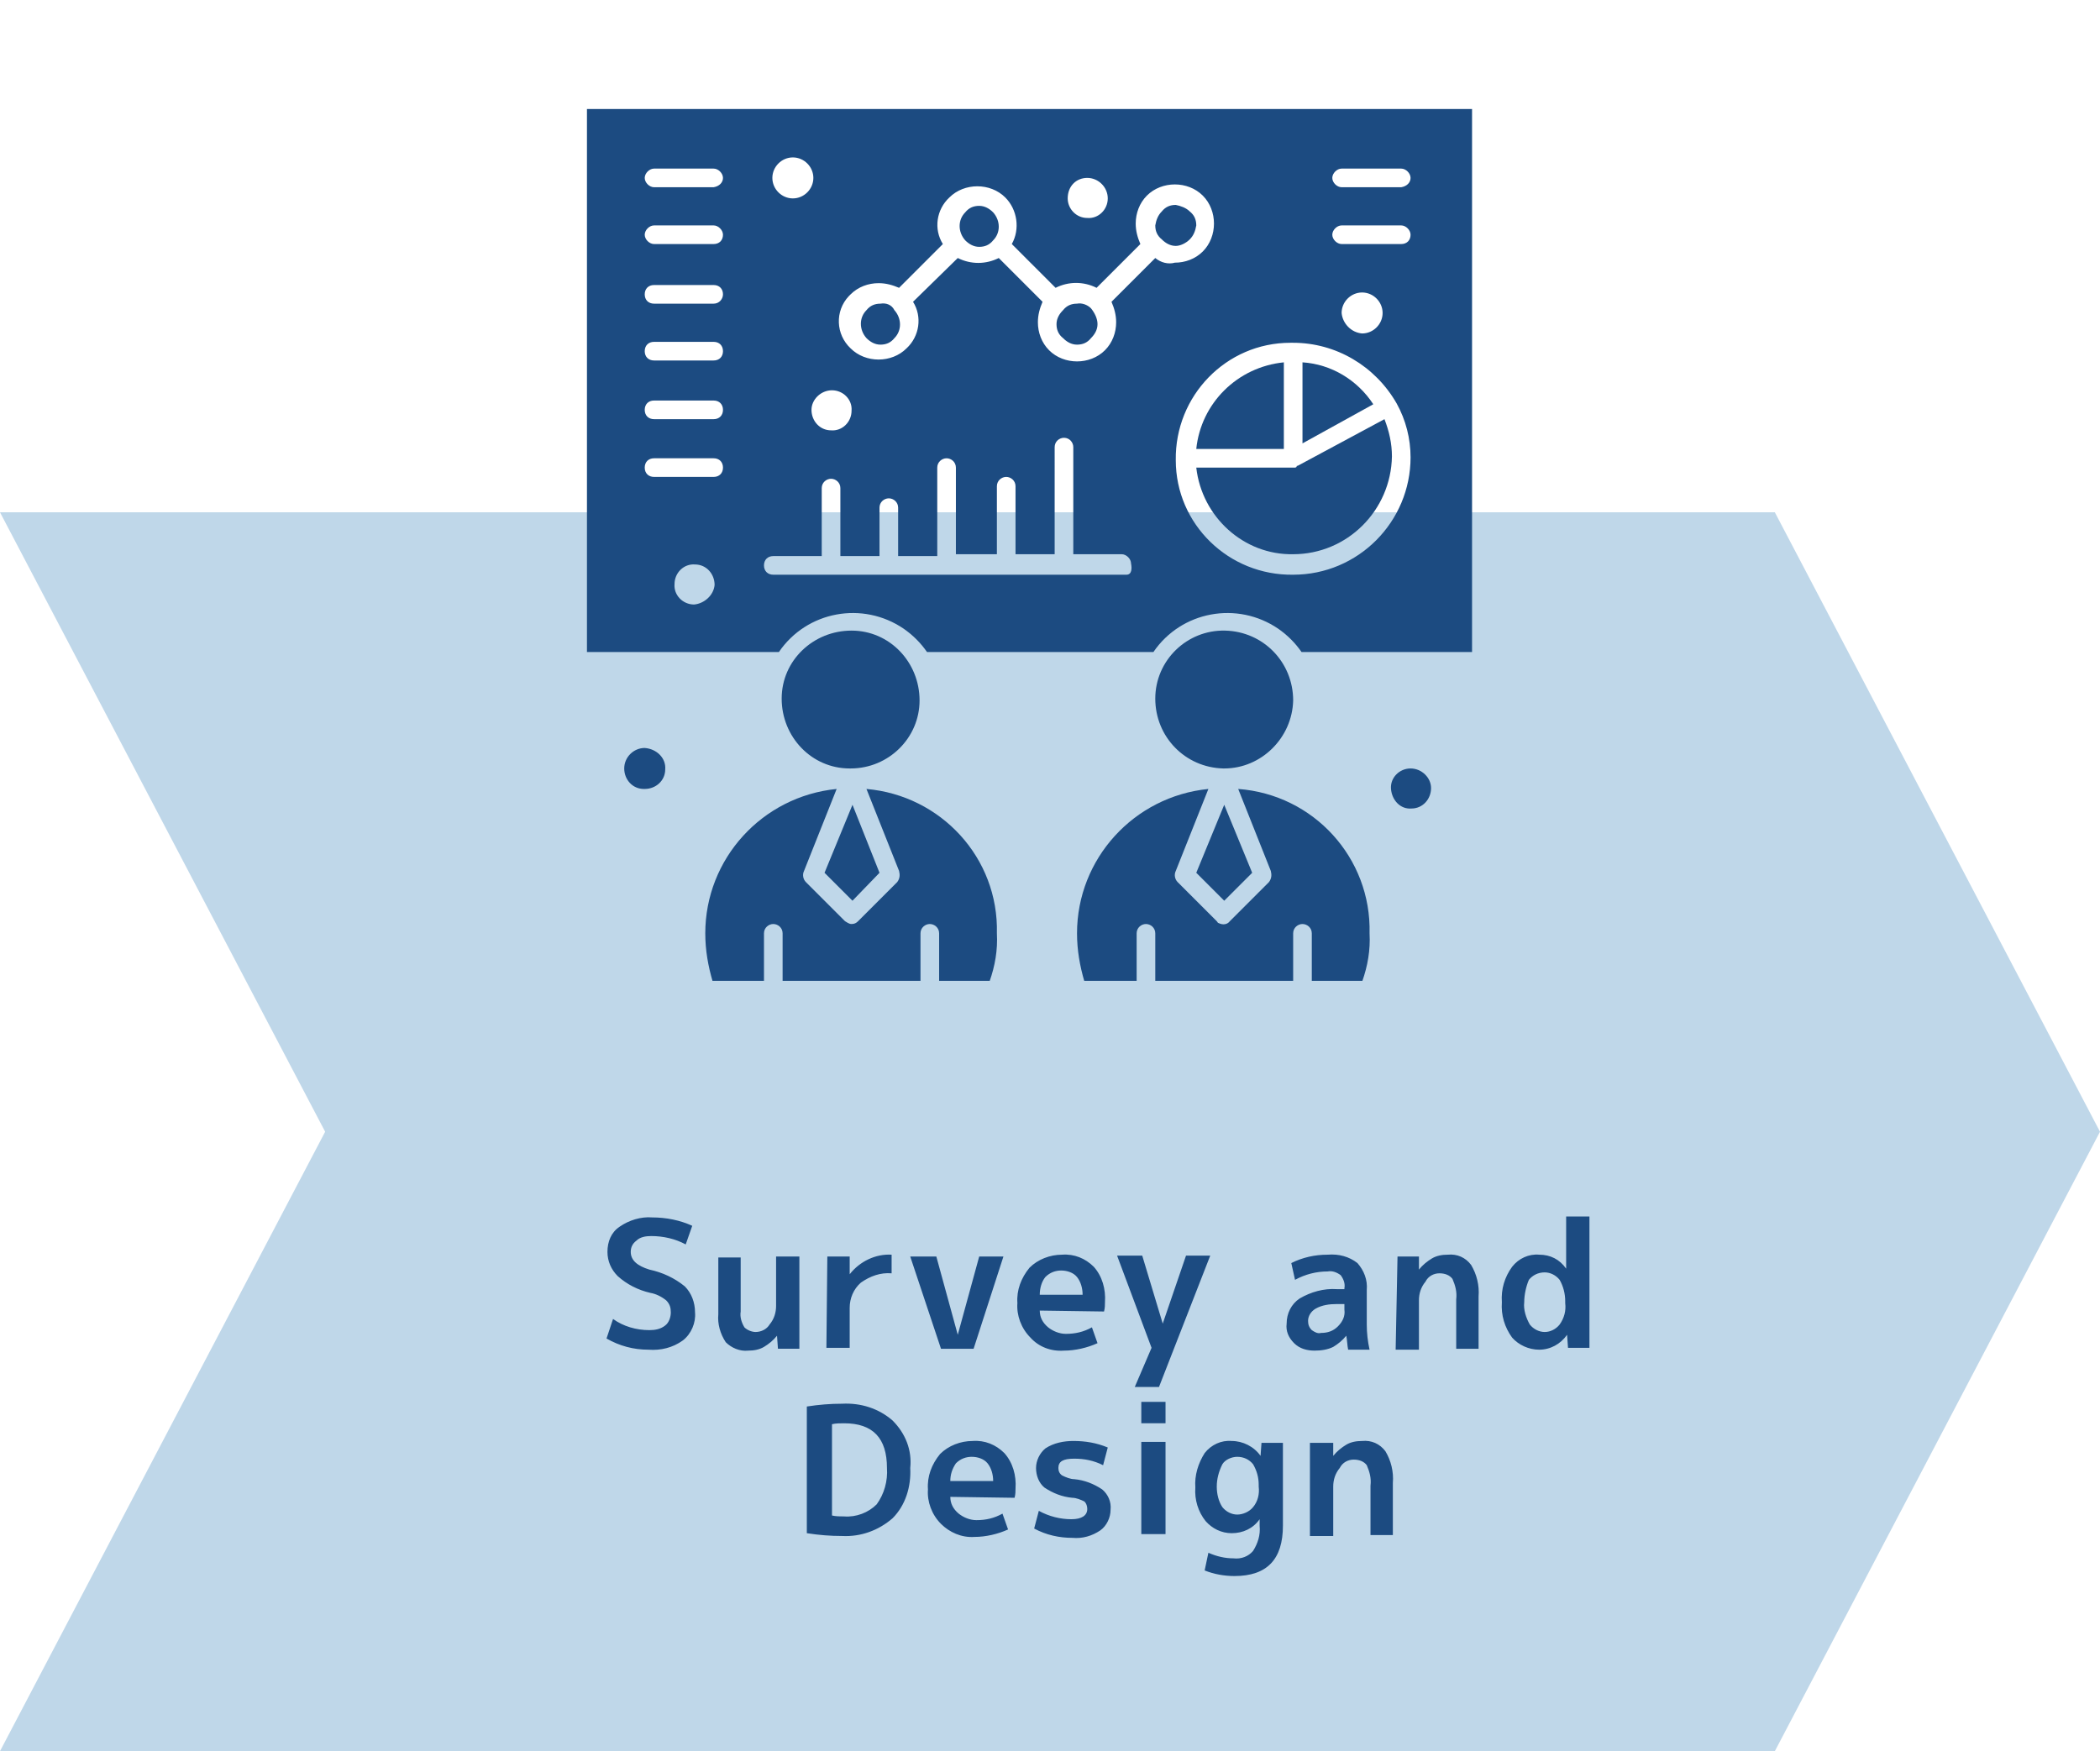 <?xml version="1.0" encoding="utf-8"?>
<!-- Generator: Adobe Illustrator 28.1.0, SVG Export Plug-In . SVG Version: 6.00 Build 0)  -->
<svg version="1.1" id="レイヤー_1" xmlns="http://www.w3.org/2000/svg" xmlns:xlink="http://www.w3.org/1999/xlink" x="0px"
	 y="0px" viewBox="0 0 225.4 188" style="enable-background:new 0 0 225.4 188;" xml:space="preserve">
<style type="text/css">
	.st0{display:none;}
	.st1{display:inline;fill:#80AACB;}
	.st2{display:inline;fill:#FFFFFF;}
	.st3{display:inline;}
	.st4{fill:#1C4B81;}
	.st5{clip-path:url(#SVGID_00000167395965314229862830000014224040116600385725_);}
	.st6{display:inline;fill:#A2C2DB;}
	.st7{display:inline;fill:#1C4B81;}
	.st8{clip-path:url(#SVGID_00000046313261309284718560000004112605733757163687_);}
	.st9{display:inline;fill:#BFD7E9;}
	.st10{clip-path:url(#SVGID_00000109726851657634498430000003041324074142466944_);}
	.st11{display:inline;fill:#D8E7F2;}
	.st12{clip-path:url(#SVGID_00000049916076869614528770000012790687050475879593_);}
	.st13{display:inline;fill:#E7F3FC;}
	.st14{clip-path:url(#SVGID_00000117675403651346002570000009166250374142708112_);}
	.st15{clip-path:url(#SVGID_00000123420788641036844740000006172071176752099730_);}
	.st16{fill:#BFD7E9;}
	.st17{clip-path:url(#SVGID_00000049943937266439020990000017502002367405335215_);}
	.st18{clip-path:url(#SVGID_00000114767248847183305610000017733796270522145411_);}
	.st19{clip-path:url(#SVGID_00000123432036249911653540000001631229148540600712_);}
</style>
<g id="グループ_244" transform="translate(-1235 -4471)" class="st0">
	<path id="パス_170" class="st1" d="M1425.5,4659H1235l34.9-66.5L1235,4526h190.5l34.9,66.5L1425.5,4659z"/>
	<path id="パス_275" class="st2" d="M1298.2,4605.8v16.3h-3.4v-10.8c-0.5,0.8-1,1.6-1.6,2.3l-0.9-4c2.3-3.3,3.8-7.1,4.5-11.1
		l3.2,0.6C1299.6,4601.4,1299,4603.6,1298.2,4605.8z M1304.2,4605.7h8.3v-3.8h-8.3V4605.7z M1304.8,4612.8h-5.1v-2.8h6.8v-1.6h-5.7
		v-9.3h15.1v9.3h-5.9v1.6h6.8v2.8h-5.3c1.7,2.1,3.7,4,6,5.5l-1.4,2.9c-2.3-1.7-4.4-3.8-6.1-6.2v7.1h-3.5v-7c-1.7,2.3-3.7,4.3-6,6
		l-1.6-3C1301.1,4616.7,1303.1,4614.9,1304.8,4612.8L1304.8,4612.8z M1339.5,4603.6h-15.6v2.9h-3.3v-5.8h9.3v-2.5h3.5v2.5h9.3v5.8
		h-3.3L1339.5,4603.6z M1319.7,4607.8h14.6v-3.2h3.6v3.2h5.7v2.9h-5.7v7.1c0,0.7,0,1.3,0,1.7c0,0.4-0.1,0.8-0.2,1.1
		c-0.1,0.3-0.2,0.5-0.4,0.8c-0.2,0.2-0.5,0.3-0.8,0.4c-0.4,0.1-0.8,0.2-1.2,0.2c-0.4,0-1,0-1.8,0c-0.7,0-2.2,0-4.6-0.1l-0.2-2.9
		c2.2,0.1,3.6,0.1,4.2,0.1c0.5,0,0.9,0,1.4-0.2c0.1-0.1,0.2-0.5,0.2-1.1v-7.1h-14.6v-2.9H1319.7z M1322.6,4613.4l2.6-2.1
		c1.7,1.7,3.2,3.5,4.7,5.4l-2.6,2C1325.8,4616.8,1324.3,4615,1322.6,4613.4z M1356.1,4612.6v-4.5h4.5v4.5H1356.1z M1378.7,4615h-3.5
		v-9.1h7.3v-7.8h3.5v2.4h9.9v2.9h-9.9v2.5h8.8v9.1H1378.7z M1378.7,4612.2h12.6v-3.5h-12.6V4612.2z M1373.1,4620.7
		c1.3-1.6,2.4-3.4,3.5-5.2l2.8,1.4c-1,1.9-2.2,3.8-3.6,5.5L1373.1,4620.7z M1381.2,4622.2c-0.2-1.7-0.5-3.6-0.9-5.7l3.2-0.4
		c0.4,2.3,0.7,4.2,0.9,5.7L1381.2,4622.2z M1387.5,4622.2c-0.6-1.9-1.2-3.7-2-5.6l3.1-0.7c0.7,1.8,1.4,3.7,2,5.6L1387.5,4622.2z
		 M1394.2,4622.2c-1.1-1.8-2.2-3.6-3.5-5.4l2.7-1.5c1.3,1.9,2.5,3.6,3.5,5.4L1394.2,4622.2z M1412.9,4603.2h5.2
		c-0.9-0.8-1.8-1.7-2.6-2.7C1414.7,4601.4,1413.8,4602.3,1412.9,4603.2L1412.9,4603.2z M1417.2,4609.6v3.1h2.4v-3.1H1417.2z
		 M1413.8,4609.6h-2.5v3.1h2.5V4609.6z M1405.9,4605.6c0.2,0.3,1,2.1,2.4,5.4v-4h5.4v-1.3h-3v-0.9c-0.9,0.7-1.8,1.3-2.8,1.9
		l-0.5-1.2L1405.9,4605.6z M1408,4622.1l-1.2-2.9c3.4-0.9,5.5-2.2,6.5-4h-4.9v-2l-1.4,1.1l-0.6-1.5c-0.3-0.8-0.5-1.4-0.7-1.8v11.2
		h-3.1v-9.3c-0.5,1.5-1.1,3-1.9,4.3l-1.6-3.3c1.6-2.5,2.7-5.3,3.3-8.3h-2.7v-2.9h2.9v-4.2h3.1v4.2h2v0.7c2.3-1.4,4.4-3.1,6.2-5.1
		h3.2c2.1,2.2,4.5,4.1,7.1,5.6l-1.2,2.8c-1-0.6-1.9-1.2-2.8-1.9v0.9h-3v1.3h5.4v8.1h-4.9c0.9,1.8,3.1,3.1,6.5,4l-1.2,2.9
		c-1.5-0.5-2.9-1.2-4.3-2.1c-1.2-0.8-2.2-1.8-3-2.9c-0.9,1.1-2,2.1-3.2,2.9C1411.1,4620.9,1409.6,4621.6,1408,4622.1z"/>
	<g id="グループ_192" transform="translate(0 344.992)" class="st3">
		<circle id="楕円形_11" class="st4" cx="1356.5" cy="4137.2" r="2.5"/>
		<circle id="楕円形_12" class="st4" cx="1382.5" cy="4212.2" r="2.5"/>
		<circle id="楕円形_10" class="st4" cx="1307.5" cy="4198.2" r="2.5"/>
		<g id="グループ_191" transform="translate(1292 4126.008)">
			<g>
				<g>
					<defs>
						<rect id="SVGID_1_" y="0.7" width="103.5" height="104"/>
					</defs>
					<clipPath id="SVGID_00000165938475473428151980000012649675326308939408_">
						<use xlink:href="#SVGID_1_"  style="overflow:visible;"/>
					</clipPath>
					<g id="グループ_190" style="clip-path:url(#SVGID_00000165938475473428151980000012649675326308939408_);">
						<path id="パス_263" class="st4" d="M30.8,53.3L31,53l4.8-5l1.4-1.5l0,0l0,0c-0.2-0.1-0.3-0.2-0.4-0.3
							c-0.1-0.1-0.3-0.2-0.4-0.3c-0.9-0.7-1.5-1.7-1.7-2.8c0-0.2-0.1-0.3-0.1-0.5c0-0.1,0-0.3,0-0.4v-0.1l0,0l0,0L2.4,53L2,53.1
							l-0.2,0.3L1,54.6l-1,1.8l2.1-0.2l28.4-2.8L30.8,53.3z"/>
						<path id="パス_264" class="st4" d="M36.1,38.6c0.1-0.1,0.3-0.2,0.4-0.4c0.9-0.7,1.9-1,3-1c0.3,0,0.5,0,0.8,0.1
							c0.2,0,0.3,0.1,0.5,0.1c0.1,0,0.3,0.1,0.4,0.1l0,0l0,0l0,0l2.6-33.3V3.8l-0.2-0.3l-0.8-1.1l-0.7-1l-0.4-0.6l0,0l0,0l-0.6,2
							L32.7,30l-0.1,0.3l0.1,0.3L36.1,38.6z"/>
						<path id="パス_265" class="st4" d="M42.2,40.9c-0.2-0.5-0.6-0.9-1-1.2c-0.1-0.1-0.3-0.2-0.5-0.3s-0.3-0.1-0.5-0.1
							c-0.2-0.1-0.4-0.1-0.6-0.1c-0.7,0-1.3,0.2-1.8,0.6c-0.2,0.1-0.3,0.2-0.4,0.4c-0.1,0.1-0.3,0.3-0.3,0.5
							c-0.1,0.2-0.2,0.5-0.3,0.7s-0.1,0.4-0.1,0.5s0,0.1,0,0.2c0,0.1,0,0.2,0,0.4c0.1,0.8,0.5,1.5,1.1,2c0,0,0.1,0.1,0.2,0.1
							c0.1,0.1,0.2,0.1,0.3,0.2c0.2,0.1,0.3,0.2,0.5,0.2c0.2,0.1,0.5,0.1,0.8,0.1s0.6-0.1,0.9-0.2c0.1,0,0.3-0.1,0.4-0.2
							c0.2-0.1,0.3-0.2,0.5-0.3s0.3-0.2,0.4-0.3c0.5-0.5,0.8-1.2,0.8-2c0-0.1,0-0.1,0-0.2c0-0.2,0-0.3-0.1-0.5
							C42.4,41.3,42.3,41.1,42.2,40.9"/>
						<path id="パス_266" class="st4" d="M102.5,49.6l-3.1-9.8L92,41.3c-0.6-0.9-1.3-1.7-2.1-2.5l2.7-7.1L83.4,27l-4.2,6.3
							C78.1,33.1,77,33,75.9,33l-3.1-6.9L63,29.2l1.5,7.4c-0.9,0.6-1.7,1.3-2.5,2.1l-7-2.6l-4.7,9.1l6.3,4.2
							c-0.2,1.1-0.3,2.2-0.3,3.3l-6.9,3.1l3.1,9.8l7.4-1.5c0.6,0.9,1.3,1.7,2.1,2.5l-2.7,7.1l9.1,4.7l4.2-6.3
							c1.1,0.2,2.2,0.3,3.3,0.3l3.1,6.9l9.8-3.1l-1.5-7.4c0.9-0.6,1.7-1.3,2.5-2.1l7.1,2.7l4.7-9.1l-6.3-4.2
							c0.2-1.1,0.3-2.2,0.3-3.3L102.5,49.6z M83,50.4c1.3,3.9-0.9,8.1-4.8,9.3c-3.9,1.3-8.1-0.9-9.3-4.8c-1.3-3.9,0.9-8.1,4.8-9.3
							l0,0C77.6,44.4,81.8,46.5,83,50.4L83,50.4"/>
						<path id="パス_267" class="st4" d="M52.8,52.1l1-0.4c0-0.5,0.1-0.9,0.1-1.4l-6.7-4.4l2.3-4.4l-2.9-0.2l-2.1-0.2l0,0l0,0
							c0.1,0.3,0.1,0.7,0.1,1v0.1c0,1.1-0.4,2.2-1,3c-0.1,0.1-0.2,0.3-0.3,0.4c-0.1,0.1-0.2,0.2-0.3,0.3l0,0l0,0l0,0L52.8,52.1z"/>
						<path id="パス_268" class="st4" d="M71.7,63.8L72,64l0.4-0.1l1.4-0.2l1.2-0.2l0.8-0.1l0,0l0,0L74.3,62L74,61.7
							c-3.5-0.4-6.5-2.8-7.6-6.2c-0.2-0.5-0.3-1.1-0.4-1.6L54,42l-0.3-0.3h-0.4h-0.4l-1.6,3l6,4l-0.2,1c-0.2,1-0.2,2-0.2,3v1.1
							L56,54.2L71.7,63.8z"/>
						<path id="パス_269" class="st4" d="M44,99.4c-0.1-0.1-0.3-0.2-0.4-0.3l-4.1,1.6L36,94l3.7-2.5c0-0.2,0-0.4,0-0.5l-4-1.8
							L38,82l4.3,0.9c0.1-0.1,0.2-0.3,0.3-0.4L41,78.4l1.9-1L41.1,53l-0.5-6l0,0l0,0c-0.3,0.1-0.7,0.1-1,0.1c-0.5,0-1-0.1-1.5-0.3
							c-0.1,0-0.1,0-0.2-0.1l0,0l0,0c0,0-4,54.7-4,56.3h9.4L44,99.4z"/>
						<path id="パス_270" class="st4" d="M65.4,86.1l-2.6-5L59,82.7c-0.4-0.4-0.9-0.8-1.4-1.2l0.8-4l-5.3-1.7l-1.7,3.8
							c-0.6,0-1.2,0.1-1.8,0.2l-2.3-3.4l-5,2.6l1.5,3.9c-0.4,0.4-0.8,0.9-1.2,1.4l-4-0.8L37,88.6l3.8,1.7c0,0.6,0.1,1.2,0.2,1.8
							l-3.4,2.3l2.6,5l3.8-1.5c0.4,0.4,0.9,0.8,1.4,1.1l-0.8,4l5.3,1.7l1.7-3.8c0.6,0,1.2-0.1,1.8-0.2l2.3,3.4l5-2.6L59,97.8
							c0.4-0.4,0.8-0.9,1.2-1.4l4,0.8l1.7-5.3l-3.8-1.7c0-0.6-0.1-1.2-0.2-1.8L65.4,86.1z M55,88.4c1,2,0.3,4.4-1.7,5.5
							c-2,1-4.4,0.3-5.5-1.7c-1-2-0.3-4.4,1.7-5.5l0,0C51.6,85.6,54,86.4,55,88.4"/>
					</g>
				</g>
			</g>
		</g>
	</g>
</g>
<g id="グループ_243" transform="translate(-1041 -4504)" class="st0">
	<path id="パス_170_00000089560674418387507370000016508546072545036704_" class="st6" d="M1231.5,4692H1041l34.9-66.5L1041,4559
		h190.5l34.9,66.5L1231.5,4692z"/>
	<path id="パス_274" class="st7" d="M1122.9,4651.9v-1.4h-6.1C1118.8,4651.4,1120.8,4651.9,1122.9,4651.9z M1122.9,4640.5v-1.3
		h-6.8v-2.3c-0.7,1.2-1.5,2.3-2.4,3.4h3.7v2.8c-0.2,2.3-0.9,4.5-1.8,6.5c0.3,0.3,0.6,0.5,1,0.7v-2.4h6.4v-1.3h-5.3v-2.5h5.3v-1.2
		h-4.7v-2.4L1122.9,4640.5L1122.9,4640.5z M1126.4,4640.5h2.7v-1.3h-2.7V4640.5z M1126.4,4635.3v1.2h2.7v-1.2H1126.4z
		 M1132.2,4632.8v3.7h1.4v2.7h-1.4v3.7h-5.7v1.2h6.1v2.5h-6.1v1.3h6.5v2.6h-6.5v1.5h6.8l-0.2,2.8h-6.9c-2.5,0.1-4.9-0.2-7.3-0.6
		c-1.7-0.4-3.4-1.1-4.7-2.2c-0.9,1.3-2.1,2.4-3.4,3.2l-1.5-2.7c1.1-0.8,2-1.7,2.8-2.7c-0.9-1.2-1.7-2.5-2.4-3.9l2.2-2
		c0.5,1.1,1.1,2.1,1.7,3.1c0.5-1.3,0.8-2.7,1-4.1h-4.4v-2.8c1.4-1.5,2.7-3.2,3.8-4.9h-4.1v-2.9h7.1v2.9c0,0.1-0.3,0.4-0.7,1.1h6.6
		v-1.2h-5v-2.5h5v-1.4h3.5v1.4h5.8V4632.8z M1153.1,4648.1c1-0.9,1.8-1.9,2.5-3.1h-5.6C1150.9,4646.2,1152,4647.3,1153.1,4648.1z
		 M1140.1,4651.8h2.9v-2h-2.9V4651.8z M1146.7,4645.1v-2.8h1.1l-1.8-2c0.8-0.7,1.4-1.5,1.7-2.5c0.4-1.4,0.5-2.8,0.5-4.3v-1.3h8.4v6
		c0,0.2,0,0.3,0.1,0.4s0.3,0.1,0.5,0.1c0.4,0,0.7-0.1,0.8-0.4c0.2-0.9,0.3-1.8,0.3-2.7l2.6,0.4c-0.1,0.8-0.1,1.4-0.1,1.8
		s-0.1,0.9-0.2,1.3c-0.1,0.5-0.2,0.8-0.2,1c-0.1,0.2-0.2,0.4-0.4,0.6c-0.1,0.2-0.3,0.3-0.5,0.4c-0.3,0.1-0.6,0.1-0.9,0.2
		c-0.4,0.1-0.7,0.1-1.1,0.1h-1.5c-0.6,0.1-1.3,0-1.9-0.3c-0.3-0.2-0.4-0.6-0.4-1.3v-4.8h-2.3v0.1c0,3.3-1,5.7-2.9,7.2h10.8v2.8l0,0
		c-0.8,1.8-1.9,3.4-3.3,4.9c1.5,0.9,3.1,1.6,4.8,2.2l-1.1,2.8c-2.2-0.7-4.4-1.6-6.3-2.9c-1.9,1.2-3.9,2.2-6.1,2.9l-1.4-2.3v1.7h-5.7
		v0.9h-3.1v-7.9h8.8v4.8c1.7-0.5,3.3-1.2,4.8-2.1c-1.2-1-2.3-2.2-3.2-3.4l2.1-1.6L1146.7,4645.1L1146.7,4645.1z M1137,4634.9v-2.6
		h8.7v2.6H1137z M1136.3,4638.8v-2.8h10.1v2.8H1136.3z M1137.2,4642.5v-2.5h8.4v2.5H1137.2z M1137.2,4646.2v-2.5h8.4v2.5H1137.2z
		 M1164.4,4633.2h20.9v3.1h-8.7v14.1h9.4v3.1h-22.5v-3.1h9.4v-14.1h-8.7L1164.4,4633.2z M1203.4,4645.6h5.1v-1h-5.1V4645.6z
		 M1203.4,4649.1h5.1v-1.1h-5.1V4649.1z M1203.4,4639.5h4.8v-1.2h-4.8V4639.5z M1194.8,4639.5h4.8v-1.2h-4.8V4639.5z M1213.5,4645.6
		v2.5h-1.6v4.4h-3.4v-1.2h-5.1v0.1c0,0.6,0,1.1-0.1,1.7c0,0.4-0.1,0.7-0.3,1.1c-0.1,0.3-0.4,0.5-0.7,0.6c-0.4,0.1-0.8,0.2-1.2,0.2
		c-0.6,0.1-1.3,0.1-1.9,0.1c-0.7,0-2,0-3.9-0.1l-0.1-2.7c1.9,0.1,3.1,0.1,3.6,0.1c0.3,0,0.6,0,0.8-0.1c0.1-0.1,0.1-0.2,0.1-0.6v-0.5
		h-9.1v-2.2h9.1v-1.1h-10.1v-2.5h10.1v-1h-9.1v-2.2h9.1v-0.9h-8.2v-5.3h8.2v-0.9h-9.8v-2.5h9.8v-1.6h3.7v1.6h9.8v2.5h-9.8v0.9h8.2
		v5.3h-8.2v0.9h8.5v3.3h1.6V4645.6z"/>
	<g id="グループ_187" transform="translate(1076.977 4504)" class="st3">
		<g>
			<g>
				<defs>
					<rect id="SVGID_00000034785850237527321190000001893869052568430758_" x="0" y="33.7" width="129.3" height="71.1"/>
				</defs>
				<clipPath id="SVGID_00000152982803737470139160000008870285224036188857_">
					<use xlink:href="#SVGID_00000034785850237527321190000001893869052568430758_"  style="overflow:visible;"/>
				</clipPath>
				
					<g id="グループ_186" transform="translate(0 0)" style="clip-path:url(#SVGID_00000152982803737470139160000008870285224036188857_);">
					<path id="パス_241" class="st4" d="M52.7,89.2c2.9,0,5.2,2.3,5.2,5.2c0,2.9-2.3,5.2-5.2,5.2s-5.2-2.3-5.2-5.2
						S49.8,89.2,52.7,89.2 M52.7,85.3c-5,0-9.1,4.1-9.1,9.1s4.1,9.1,9.1,9.1s9.1-4.1,9.1-9.1l0,0C61.8,89.4,57.7,85.3,52.7,85.3"/>
					<path id="パス_242" class="st4" d="M70.9,89.2c2.9,0,5.2,2.3,5.2,5.2c0,2.9-2.3,5.2-5.2,5.2c-2.9,0-5.2-2.3-5.2-5.2
						C65.7,91.5,68,89.2,70.9,89.2 M70.9,85.3c-5,0-9.1,4.1-9.1,9.1s4.1,9.1,9.1,9.1s9.1-4.1,9.1-9.1S76,85.3,70.9,85.3"/>
					<path id="パス_243" class="st4" d="M89.2,89.2c2.9,0,5.2,2.3,5.2,5.2c0,2.9-2.3,5.2-5.2,5.2c-2.9,0-5.2-2.3-5.2-5.2
						S86.3,89.2,89.2,89.2 M89.2,85.3c-5,0-9.1,4.1-9.1,9.1s4.1,9.1,9.1,9.1s9.1-4.1,9.1-9.1l0,0C98.3,89.4,94.2,85.3,89.2,85.3
						L89.2,85.3"/>
					<path id="パス_244" class="st4" d="M107.4,89.2c2.9,0,5.2,2.3,5.2,5.2c0,2.9-2.3,5.2-5.2,5.2c-2.9,0-5.2-2.3-5.2-5.2
						C102.2,91.5,104.5,89.2,107.4,89.2 M107.4,85.3c-5,0-9.1,4.1-9.1,9.1s4.1,9.1,9.1,9.1s9.1-4.1,9.1-9.1l0,0
						C116.5,89.4,112.4,85.3,107.4,85.3"/>
					<path id="パス_245" class="st4" d="M122.1,87.8c1.9,0,3.4,1.5,3.4,3.4s-1.5,3.4-3.4,3.4s-3.4-1.5-3.4-3.4
						S120.2,87.8,122.1,87.8 M122.1,85.3c-3.3,0-5.9,2.7-5.9,5.9c0,3.3,2.7,5.9,5.9,5.9s5.9-2.7,5.9-5.9
						C128,87.9,125.4,85.3,122.1,85.3L122.1,85.3"/>
					<path id="パス_246" class="st4" d="M37.6,87.8c1.9,0,3.4,1.5,3.4,3.4s-1.5,3.4-3.4,3.4s-3.4-1.5-3.4-3.4S35.8,87.8,37.6,87.8
						L37.6,87.8 M37.6,85.3c-3.3,0-5.9,2.7-5.9,5.9c0,3.3,2.7,5.9,5.9,5.9s5.9-2.7,5.9-5.9S40.9,85.3,37.6,85.3"/>
					<path id="パス_247" class="st4" d="M109.8,104.8h-60c-3.6-0.2-7.1-1.3-10.2-3.2l-4.5-3.1c-2.7-1.9-4.8-5.7-4.8-8.6
						c0-3.2,2.9-5.9,6.5-5.9h85.9c3.6,0,6.5,2.6,6.5,5.9c0,2.9-2.1,6.7-4.8,8.6l-4.5,3.1C117,103.6,113.5,104.7,109.8,104.8
						 M36.9,86.6c-2.1,0-3.9,1.5-3.9,3.3c0,2.1,1.7,5.1,3.7,6.5l4.5,3.1c2.6,1.6,5.6,2.6,8.7,2.7h60c3.1-0.2,6.1-1.1,8.7-2.7
						l4.5-3.1c2-1.4,3.7-4.4,3.7-6.5c0-1.8-1.7-3.3-3.9-3.3H36.9z"/>
					<path id="パス_248" class="st4" d="M114.4,73.4h-0.3V47.8c0-1.4-1.2-2.6-2.6-2.6H84.3c-1.2,0-2.2,0.8-2.5,1.9h-2.7V34.8
						c0-0.6-0.5-1-1-1H55.9c-0.6,0-1.2,0.4-1.5,0.9l-9.4,18c-0.3,0.6-0.5,1.3-0.5,2v18.8h-0.3c-1.4,0-2.6,1.2-2.6,2.6v2.7
						c0,1.4,1.2,2.6,2.6,2.6h70.2c1.4,0,2.6-1.2,2.6-2.6V76C117,74.6,115.8,73.4,114.4,73.4 M76,53.6H48l8.8-16.7H76V53.6z
						 M81.7,72.1h-2.6V49.7h2.6V72.1z M107.9,70.4H88c-0.7,0-1.3-0.6-1.3-1.3c0-0.7,0.6-1.3,1.3-1.3h19.9c0.7,0,1.3,0.6,1.3,1.3
						C109.2,69.8,108.6,70.4,107.9,70.4 M107.9,63.9H88c-0.7,0-1.3-0.6-1.3-1.3s0.6-1.3,1.3-1.3l0,0h19.9c0.7,0,1.3,0.6,1.3,1.3
						C109.2,63.3,108.6,63.9,107.9,63.9 M107.9,57.3H88c-0.7,0-1.3-0.6-1.3-1.3s0.6-1.3,1.3-1.3l0,0h19.9c0.7,0,1.3,0.6,1.3,1.3
						S108.6,57.3,107.9,57.3 M107.9,50.8H88c-0.7,0-1.3-0.6-1.3-1.3s0.6-1.3,1.3-1.3l0,0h19.9c0.7,0,1.3,0.6,1.3,1.3
						C109.2,50.2,108.6,50.8,107.9,50.8"/>
					<path id="パス_249" class="st4" d="M22.6,47.3c3.6,0,6.6-2.9,6.6-6.6c0-3.6-2.9-6.6-6.6-6.6s-6.6,3-6.6,6.6l0,0
						C16,44.3,19,47.3,22.6,47.3 M22.6,37c2,0,3.7,1.6,3.7,3.7c0,2-1.6,3.7-3.7,3.7c-2,0-3.7-1.6-3.7-3.7l0,0
						C18.9,38.7,20.6,37,22.6,37"/>
					<path id="パス_250" class="st4" d="M28.3,60.3H13c-0.2,3.7-3,6.8-6.7,7.4c2.6,5.5,9.2,7.8,14.7,5.1c1.1-0.5,2.1-1.3,3-2.1
						l7.3-7.2v-3.1l-3.1-3.9L28.3,60.3z"/>
					<path id="パス_251" class="st4" d="M10.4,60c0-2.9-2.3-5.2-5.2-5.2S0,57.1,0,60s2.3,5.2,5.2,5.2S10.4,62.8,10.4,60 M5.2,62.9
						c-1.6,0-2.9-1.3-2.9-2.9c0-1.6,1.3-2.9,2.9-2.9s2.9,1.3,2.9,2.9l0,0C8.1,61.6,6.8,62.9,5.2,62.9"/>
					<path id="パス_252" class="st4" d="M12.9,58.3l7.8-8.6c-3.2-0.7-5.7-3-6.8-6.1l-7.8,8.6C9.4,52.6,12.1,55,12.9,58.3"/>
					<path id="パス_253" class="st4" d="M24.9,49.6l17,13.4v-8.3c0-1.1,0.3-2.2,0.8-3.2l3.6-6.8l-14.7-6.2
						c0.2,0.7,0.3,1.5,0.3,2.3C31.8,44.9,28.9,48.5,24.9,49.6"/>
				</g>
			</g>
		</g>
	</g>
</g>
<g id="グループ_242" transform="translate(-847 -4482)" class="st0">
	<path id="パス_170_00000126298845892117697810000008318360291816416910_" class="st9" d="M1037.5,4670H847l34.9-66.5L847,4537
		h190.5l34.9,66.5L1037.5,4670z"/>
	<path id="パス_273" class="st7" d="M924.2,4628h1.6v-3.1h-1.6V4628z M911.9,4629.8h2.3v-2h-2.3V4629.8z M923.5,4612.8h-2.7v8.3
		c0,2.4-0.1,4.8-0.4,7.2c-0.2,1.7-0.6,3.4-1.2,5l-2.4-2.2v1.2h-4.9v0.9H909v-7.9h7.8v4.8c0.4-1.3,0.6-2.7,0.8-4.1
		c0.1-1.5,0.2-3.7,0.2-6.5v-9.5h14.4v18.9c0,0.7,0,1.3,0,1.7c0,0.4-0.1,0.8-0.2,1.2c-0.1,0.3-0.2,0.5-0.3,0.8
		c-0.2,0.2-0.3,0.3-0.6,0.4s-0.6,0.2-0.8,0.2c-0.3,0-0.7,0-1.2,0c-0.4,0-1.2,0-2.3-0.1l-0.1-2.7h-2.4v1.2h-2.7v-8.9h6.7v7.6h0.1h0.1
		c0.4,0,0.6-0.1,0.6-0.2c0.1-0.3,0.1-0.7,0.1-1.1v-16.2h-2.7v1.6h1.9v2.4h-1.9v1.9h2.1v2.5h-7.2v-2.5h2.1v-1.9h-1.8v-2.4h1.8
		L923.5,4612.8L923.5,4612.8z M909.1,4612.9v-2.6h7.7v2.6H909.1z M908.5,4616.8v-2.8h8.6v2.8H908.5z M909.3,4620.5v-2.5h7.5v2.5
		H909.3z M909.3,4624.2v-2.5h7.5v2.5H909.3z M940.1,4618.8h5.3v-3.2C943.7,4616.9,942,4617.9,940.1,4618.8z M954.2,4618.8
		c-1.9-0.9-3.6-2-5.3-3.2v3.2H954.2z M942,4628.2v1.4h10.3v-1.4H942z M942,4624.7v1.4h10.3v-1.4H942z M942,4622.6h10.3v-1.3H942
		V4622.6z M959,4632.5h-23.6v-2.8h3.1v-10c-0.8,0.3-1.5,0.7-2.3,1l-1.1-2.9c2.8-0.9,5.5-2.1,8.1-3.5h-7.4v-2.8h9.7v-2.1h3.5v2.1h9.7
		v2.8h-7.4c2.6,1.4,5.3,2.6,8.1,3.5l-1.1,2.9c-0.8-0.3-1.6-0.7-2.3-1v10h3.1L959,4632.5L959,4632.5z M971.6,4623.6v-4.5h4.5v4.5
		H971.6z M1005.5,4626.1c1-0.9,1.8-1.9,2.5-3.1h-5.6C1003.3,4624.2,1004.3,4625.3,1005.5,4626.1L1005.5,4626.1z M992.4,4629.8h2.9
		v-2h-2.9V4629.8z M999,4623.1v-2.8h1.1l-1.8-2c0.8-0.7,1.4-1.5,1.7-2.5c0.4-1.4,0.5-2.8,0.5-4.3v-1.3h8.4v6c0,0.2,0,0.3,0.1,0.4
		s0.3,0.1,0.5,0.1c0.4,0,0.7-0.1,0.8-0.4c0.2-0.9,0.3-1.8,0.3-2.7l2.6,0.4c-0.1,0.8-0.1,1.4-0.1,1.8s-0.1,0.9-0.2,1.3
		c-0.1,0.5-0.2,0.8-0.2,1c-0.1,0.2-0.2,0.4-0.4,0.6c-0.1,0.2-0.3,0.3-0.5,0.4c-0.3,0.1-0.6,0.1-0.9,0.2c-0.4,0.1-0.7,0.1-1.1,0.1
		h-1.5c-0.6,0.1-1.3,0-1.9-0.3c-0.3-0.2-0.4-0.6-0.4-1.3v-4.8h-2.3v0.1c0,3.3-1,5.7-2.9,7.2h10.8v2.8l0,0c-0.8,1.8-1.9,3.4-3.3,4.9
		c1.5,0.9,3.1,1.6,4.8,2.2l-1.1,2.8c-2.2-0.7-4.4-1.6-6.3-2.9c-1.9,1.2-3.9,2.2-6.1,2.9l-1.4-2.3v1.7h-5.7v0.9h-3.1v-7.9h8.8v4.8
		c1.7-0.5,3.3-1.2,4.8-2.1c-1.2-1-2.2-2.2-3.2-3.4l2.1-1.6L999,4623.1L999,4623.1z M989.3,4612.9v-2.6h8.7v2.6H989.3z M988.6,4616.8
		v-2.8h10.1v2.8H988.6z M989.6,4620.5v-2.5h8.4v2.5H989.6z M989.6,4624.2v-2.5h8.4v2.5H989.6z M1019.5,4632.3v0.9h-3.2v-7.9h9.8v7
		H1019.5z M1019.5,4629.8h3.7v-2h-3.7V4629.8z M1039.6,4617.3v3h-4.3v12.8h-3.5v-12.8h-4.9v-3h4.9v-7.7h3.5v7.7H1039.6z
		 M1016.3,4612.9v-2.6h9.7v2.6H1016.3z M1015.6,4616.8v-2.8h11.3v2.8H1015.6z M1016.5,4620.5v-2.5h9.5v2.5H1016.5z M1016.5,4624.2
		v-2.5h9.5v2.5H1016.5z"/>
	<g id="グループ_162" transform="translate(910 4482)" class="st3">
		<g>
			<g>
				<defs>
					<rect id="SVGID_00000078031671438078360120000003884720025920395699_" y="11.7" width="95" height="93.6"/>
				</defs>
				<clipPath id="SVGID_00000042712444755793338640000003751713583438160560_">
					<use xlink:href="#SVGID_00000078031671438078360120000003884720025920395699_"  style="overflow:visible;"/>
				</clipPath>
				
					<g id="グループ_161" transform="translate(0 0)" style="clip-path:url(#SVGID_00000042712444755793338640000003751713583438160560_);">
					<path id="パス_192" class="st4" d="M42.1,22c-0.6,0-1.1,0.2-1.5,0.7c-0.8,0.8-0.8,2.1,0,3l0,0c0.4,0.4,0.9,0.7,1.5,0.7
						s1.1-0.2,1.5-0.7c0.8-0.8,0.8-2.1,0-3l0,0C43.2,22.4,42.7,22.1,42.1,22"/>
					<path id="パス_193" class="st4" d="M52.6,32.5c-0.6,0-1.1,0.2-1.5,0.7c-0.4,0.4-0.7,0.9-0.7,1.5s0.2,1.1,0.7,1.5
						c0.4,0.4,0.9,0.7,1.5,0.7s1.1-0.2,1.5-0.7c0.4-0.4,0.7-0.9,0.7-1.5s-0.3-1.2-0.7-1.7C53.7,32.7,53.1,32.5,52.6,32.5"/>
					<path id="パス_194" class="st4" d="M69.9,84.7l3.5,8.8c0.1,0.4,0.1,0.8-0.2,1.2L69,98.9c-0.3,0.4-0.8,0.4-1.2,0.2
						c-0.1,0-0.1-0.1-0.2-0.2l-4.2-4.2c-0.3-0.3-0.4-0.8-0.2-1.2l3.5-8.8c-8,0.8-14.1,7.5-14.1,15.5c0,1.8,0.3,3.5,0.8,5.2H59v-5.2
						c0-0.6,0.5-1,1-1s1,0.4,1,1v5.2h14.8v-5.2c0-0.6,0.5-1,1-1s1,0.4,1,1v5.2h5.4c0.6-1.7,0.9-3.4,0.8-5.2
						C84.2,92,78,85.2,69.9,84.7"/>
					<path id="パス_195" class="st4" d="M76.8,38.9v8.7l7.6-4.2C82.7,40.8,79.9,39.1,76.8,38.9"/>
					<path id="パス_196" class="st4" d="M31.5,32.5c-0.6,0-1.1,0.2-1.5,0.7c-0.8,0.8-0.8,2.1,0,3l0,0c0.4,0.4,0.9,0.7,1.5,0.7
						c0.6,0,1.1-0.2,1.5-0.7c0.8-0.8,0.8-2.1,0-3l0,0C32.7,32.7,32.1,32.5,31.5,32.5"/>
					<path id="パス_197" class="st4" d="M64.7,25.7c0.4-0.4,0.6-0.9,0.7-1.5c0-0.6-0.2-1.1-0.7-1.5c-0.4-0.4-1-0.6-1.5-0.7
						c-0.6,0-1.1,0.2-1.5,0.7c-0.4,0.4-0.6,0.9-0.7,1.5c0,0.6,0.2,1.1,0.7,1.5c0.4,0.4,0.9,0.7,1.5,0.7
						C63.7,26.3,64.3,26.1,64.7,25.7"/>
					<path id="パス_198" class="st4" d="M74.8,38.9c-5,0.5-8.9,4.4-9.4,9.3h9.4V38.9z"/>
					<path id="パス_199" class="st4" d="M76.3,50L76.3,50C76.1,50,76.1,50.2,76.3,50c-0.1,0.1-0.2,0.2-0.3,0.2H65.4
						c0.6,5.3,5.1,9.4,10.4,9.3c5.8,0,10.5-4.7,10.6-10.5c0-1.4-0.3-2.7-0.8-4L76.3,50z"/>
					<path id="パス_200" class="st4" d="M75.8,75.2c0-4.1-3.2-7.4-7.3-7.5S61,70.9,61,75s3.2,7.4,7.3,7.5h0.1
						C72.4,82.5,75.7,79.2,75.8,75.2"/>
					<path id="パス_201" class="st4" d="M68.4,96.6l3-3l-3-7.3l-3,7.3L68.4,96.6z"/>
					<path id="パス_202" class="st4" d="M28.5,96.6l2.9-3l-2.9-7.3l-3,7.3L28.5,96.6z"/>
					<path id="パス_203" class="st4" d="M30,84.7l3.5,8.8c0.1,0.4,0.1,0.8-0.2,1.2l-4.2,4.2c-0.2,0.2-0.4,0.3-0.7,0.3
						c-0.3,0-0.5-0.2-0.7-0.3l-4.2-4.2c-0.3-0.3-0.4-0.8-0.2-1.2l3.5-8.8c-8,0.8-14.1,7.5-14.1,15.5c0,1.8,0.3,3.5,0.8,5.2H19v-5.2
						c0-0.6,0.5-1,1-1s1,0.4,1,1v5.2h14.8v-5.2c0-0.6,0.5-1,1-1s1,0.4,1,1v5.2h5.4c0.6-1.7,0.9-3.4,0.8-5.2
						C44.2,92.1,38,85.4,30,84.7"/>
					<path id="パス_204" class="st4" d="M6.2,80.3C5,80.3,4,81.2,4,82.4c0,1.2,0.9,2.2,2.1,2.2h0.1c1.2,0,2.2-0.9,2.2-2.1
						C8.5,81.3,7.5,80.4,6.2,80.3C6.3,80.3,6.3,80.3,6.2,80.3"/>
					<path id="パス_205" class="st4" d="M35.7,75.2c0-4.1-3.2-7.5-7.3-7.5s-7.5,3.2-7.5,7.3c0,4.1,3.2,7.5,7.3,7.5h0.1
						C32.4,82.5,35.7,79.2,35.7,75.2"/>
					<path id="パス_206" class="st4" d="M0,11.7V70h20.6c3-4.4,9-5.5,13.4-2.5c1,0.7,1.8,1.5,2.5,2.5h24.3c3-4.4,9-5.5,13.4-2.5
						c1,0.7,1.8,1.5,2.5,2.5H95V11.7H0z M53.7,19c1.2,0,2.2,1,2.2,2.2s-1,2.2-2.2,2.1c-1.2,0-2.1-1-2.1-2.1
						C51.6,20,52.5,19.1,53.7,19 M26.3,41.9c1.2,0,2.2,1,2.1,2.2c0,1.2-1,2.2-2.2,2.1c-1.2,0-2.1-1-2.1-2.2
						C24.1,42.8,25.1,41.9,26.3,41.9 M22.1,16.9c1.2,0,2.2,1,2.2,2.2s-1,2.2-2.2,2.2s-2.2-1-2.2-2.2S20.9,16.9,22.1,16.9 M11.5,64.8
						c-1.2,0-2.2-1-2.1-2.2c0-1.2,1-2.2,2.2-2.1c1.2,0,2.1,1,2.1,2.2C13.6,63.9,12.6,64.8,11.5,64.8 M13.6,51.2H7.2
						c-0.6,0-1-0.4-1-1s0.4-1,1-1h6.4c0.6,0,1,0.4,1,1S14.2,51.2,13.6,51.2 M13.6,45H7.2c-0.6,0-1-0.4-1-1s0.4-1,1-1h6.4
						c0.6,0,1,0.4,1,1S14.2,45,13.6,45 M13.6,38.7H7.2c-0.6,0-1-0.4-1-1s0.4-1,1-1h6.4c0.6,0,1,0.4,1,1S14.2,38.7,13.6,38.7
						 M13.6,32.5H7.2c-0.6,0-1-0.4-1-1s0.4-1,1-1h6.4c0.6,0,1,0.4,1,1C14.6,32.1,14.2,32.5,13.6,32.5 M13.6,26.2H7.2
						c-0.5,0-1-0.5-1-1s0.5-1,1-1h6.4c0.5,0,1,0.5,1,1S14.2,26.2,13.6,26.2 M13.6,20.1H7.2c-0.5,0-1-0.5-1-1s0.5-1,1-1h6.4
						c0.5,0,1,0.5,1,1S14.2,20,13.6,20.1 M57.9,61.7H20c-0.6,0-1-0.4-1-1s0.4-1,1-1h5.2v-7.3c0-0.6,0.5-1,1-1s1,0.4,1,1v7.3h4.2
						v-5.2c0-0.6,0.5-1,1-1s1,0.4,1,1v5.2h4.2v-9.5c0-0.6,0.5-1,1-1s1,0.4,1,1v9.3H44v-7.3c0-0.6,0.5-1,1-1s1,0.4,1,1v7.3h4.2V48
						c0-0.6,0.5-1,1-1c0.6,0,1,0.5,1,1v11.5h5.2c0.5,0,1,0.5,1,1C58.5,61,58.5,61.7,57.9,61.7 M61,27.7l-4.7,4.7
						c0.3,0.7,0.5,1.4,0.5,2.2c0,1.1-0.4,2.2-1.2,3s-1.9,1.2-3,1.2s-2.2-0.4-3-1.2s-1.2-1.9-1.2-3c0-0.8,0.2-1.5,0.5-2.2l-4.7-4.7
						c-1.4,0.7-3,0.7-4.4,0L35,32.4c1,1.6,0.7,3.7-0.7,5c-0.8,0.8-1.9,1.2-3,1.2c-1.1,0-2.2-0.4-3-1.2c-1.6-1.5-1.7-4-0.2-5.6
						c0.1-0.1,0.1-0.1,0.2-0.2c0.8-0.8,1.9-1.2,3-1.2c0.8,0,1.5,0.2,2.2,0.5l4.7-4.7c-1-1.6-0.7-3.7,0.7-5c0.8-0.8,1.9-1.2,3-1.2
						s2.2,0.4,3,1.2c1.3,1.3,1.6,3.4,0.7,5l4.7,4.7c1.4-0.7,3-0.7,4.4,0l4.7-4.7c-0.3-0.7-0.5-1.4-0.5-2.2c0-1.1,0.4-2.2,1.2-3
						s1.9-1.2,3-1.2s2.2,0.4,3,1.2c0.8,0.8,1.2,1.9,1.2,3s-0.4,2.2-1.2,3c-0.8,0.8-1.9,1.2-3,1.2C62.4,28.4,61.6,28.2,61,27.7
						 M75.8,61.7c-6.9,0.1-12.6-5.4-12.6-12.3c-0.1-6.9,5.4-12.6,12.3-12.6c0.1,0,0.2,0,0.3,0c4.6,0,8.8,2.5,11.1,6.5
						c1,1.8,1.5,3.8,1.5,5.8C88.4,56,82.8,61.6,75.8,61.7 M81,33.5c0-1.2,1-2.2,2.2-2.2s2.2,1,2.2,2.2s-1,2.2-2.2,2.2l0,0
						C82,35.7,81.1,34.7,81,33.5 M87.4,26.2H81c-0.5,0-1-0.5-1-1s0.5-1,1-1h6.4c0.5,0,1,0.5,1,1S88,26.2,87.4,26.2 M87.4,20H81
						c-0.5,0-1-0.5-1-1s0.5-1,1-1h6.4c0.5,0,1,0.5,1,1C88.4,19.6,88,20,87.4,20"/>
					<path id="パス_207" class="st4" d="M88.4,82.5c-1.2,0-2.2,1-2.1,2.2s1,2.2,2.2,2.1c1.2,0,2.1-1,2.1-2.2
						C90.6,83.5,89.6,82.5,88.4,82.5"/>
				</g>
			</g>
		</g>
	</g>
</g>
<g id="グループ_241" transform="translate(-653 -4489)" class="st0">
	<path id="パス_170_00000161600709288623340690000018018309685455135420_" class="st11" d="M843.5,4677H653l34.9-66.5L653,4544
		h190.5l34.9,66.5L843.5,4677z"/>
	<path id="パス_272" class="st7" d="M732,4627.1v2.8h1.9v-2.8H732z M728.9,4627.1h-2v2.8h2V4627.1z M733.1,4633.5l2.6-0.7
		c1,2.6,1.7,4.7,2.2,6.4l-2.7,0.7c-0.2-0.6-0.4-1.3-0.6-2c-3.6,0.6-7.3,1-11,1.2l-0.1-2.7c1.4-0.1,3.2-0.2,5.4-0.4v-3.8h-2v1.2h-2.7
		v-8.6h4.6v-1.6c-1,0.1-2.4,0.1-4.5,0.2l-0.3-2.5c4.1-0.1,8.2-0.4,12.1-0.8l0.4,2.5c-0.9,0.1-2.5,0.2-4.7,0.4v1.8h4.6v7.4H732v3.4
		c0.2,0,0.5-0.1,0.9-0.1s0.7-0.1,0.9-0.1c-0.1-0.3-0.2-0.6-0.4-1.1S733.1,4633.6,733.1,4633.5z M741.6,4632l2.1,0.9
		c0,1.5-0.2,3-0.5,4.5c-0.1,0.8-0.5,1.6-1,2.2c-0.4,0.4-0.9,0.6-1.4,0.6c-0.3,0-0.6,0-0.9-0.1c-0.3-0.1-0.5-0.2-0.7-0.4
		c-0.3-0.2-0.5-0.5-0.6-0.9c-0.2-0.5-0.3-1.1-0.4-1.6c-0.2-0.8-0.3-1.7-0.3-2.5c-0.1-1-0.1-2.2-0.2-3.6c-0.1-1.5-0.1-3.1-0.1-4.9
		s0-4,0-6.5h-14v8.4c0.1,2.6-0.1,5.2-0.5,7.7c-0.3,1.6-0.9,3.1-1.8,4.5l-2.7-2.3c0.7-1.3,1.2-2.6,1.4-4.1c0.3-2.4,0.4-4.9,0.4-7.4
		v-9.5h20.4c0,12.6,0.2,18.9,0.5,18.9C741.3,4635.9,741.4,4634.6,741.6,4632z M757,4625.8h8.4v-5.7H757V4625.8z M756.7,4628.6h-3.1
		v-11.3h15.3v11.3H765v7.3c0,0.4,0,0.7,0.1,0.8c0.3,0.1,0.6,0.2,0.8,0.1c0.4,0,0.8-0.3,0.9-0.7c0.2-1.6,0.3-3.1,0.3-4.7l3,0.3
		c0,2.1-0.1,4.1-0.5,6.2c-0.1,0.7-0.6,1.3-1.3,1.6c-0.8,0.2-1.7,0.2-2.5,0.2c-1.8,0-2.9-0.2-3.4-0.5s-0.7-1.2-0.7-2.6v-7.9H760
		c-0.1,2.4-0.7,4.7-1.9,6.7c-1.3,2-3,3.6-5,4.7l-2.2-2.5c1.7-0.8,3.2-2.1,4.3-3.6C756.1,4632.2,756.7,4630.4,756.7,4628.6z
		 M746.3,4619l1.9-2.3c1.6,1.1,3.1,2.2,4.5,3.5l-2,2.4C749.4,4621.4,747.9,4620.2,746.3,4619z M750.3,4628.7c-1.6-1.4-3.3-2.8-5.1-4
		l1.9-2.3c1.8,1.2,3.5,2.5,5.1,3.9L750.3,4628.7z M745.8,4638.2c1.7-2.5,3-5.3,4-8.2l2.8,1.1c-0.9,3.1-2.3,6.1-4.1,8.8L745.8,4638.2
		z M781.8,4620.3c-0.4,1.6-0.8,3-1.2,4.2l-2.1-0.8v1.2h2.3v-0.4h6v-1h-5v-2.2h5v-1L781.8,4620.3L781.8,4620.3z M784.8,4633.1v1h7.3
		v-1H784.8z M784.8,4631.1h7.3v-1h-7.3V4631.1z M791.7,4639.9c-0.5,0-1.5,0-2.9-0.1l-0.1-2.7c1.1,0.1,1.9,0.1,2.5,0.1
		c0.3,0,0.5,0,0.8-0.1c0.1-0.1,0.1-0.2,0.1-0.6v-0.4h-7.3v3.8h-3.3v-6.3l-1.6,1.4c-0.1-0.3-0.4-0.9-0.7-1.6s-0.5-1.2-0.7-1.5v8.2h-3
		v-7.1c-0.6,1.6-1.4,3.1-2.4,4.5l-1.4-3.3c1.5-2,2.7-4.2,3.5-6.6h-2.9v-2.8h3.2v-1.2l-2.1,0.7c-0.5-2.1-1-4.2-1.5-6l2.4-0.8
		c0.5,1.8,0.9,3.5,1.2,5.3v-6.4h3v6.2c0.5-1.7,0.9-3.5,1.2-5.3l1.9,0.4h5.2v-1.6h3.5v1.6h5.8v2.4h-5.8v1h5.2v2.2h-5.2v1h6.1v2.4H781
		v0.8h-1.8c0.5,1.1,1.3,2.7,2.3,4.8v-4.8h14.1v8.6c0,1.7-0.2,2.7-0.6,3C794.6,4639.7,793.5,4639.9,791.7,4639.9z M804,4625.8h5.3
		v-3.2C807.6,4623.9,805.8,4624.9,804,4625.8z M818.1,4625.8c-1.9-0.9-3.6-2-5.3-3.2v3.2H818.1z M805.9,4635.2v1.4h10.3v-1.4H805.9z
		 M805.9,4631.7v1.4h10.3v-1.4H805.9z M805.9,4629.6h10.3v-1.3h-10.3V4629.6z M822.8,4639.5h-23.6v-2.8h3.2v-10
		c-0.8,0.3-1.5,0.7-2.3,1l-1.1-2.9c2.8-0.9,5.5-2.1,8.1-3.5h-7.4v-2.8h9.7v-2.1h3.5v2.1h9.7v2.8H815c2.6,1.4,5.3,2.6,8.1,3.5
		l-1.1,2.9c-0.8-0.3-1.6-0.7-2.3-1v10h3.1V4639.5z"/>
	<g id="グループ_189" transform="translate(719 4489)" class="st3">
		<g>
			<g>
				<defs>
					<rect id="SVGID_00000065072147169899500610000017304052629051538875_" y="18.7" width="94" height="86.7"/>
				</defs>
				<clipPath id="SVGID_00000173851605897819621500000012411702414896217279_">
					<use xlink:href="#SVGID_00000065072147169899500610000017304052629051538875_"  style="overflow:visible;"/>
				</clipPath>
				<g id="グループ_188" style="clip-path:url(#SVGID_00000173851605897819621500000012411702414896217279_);">
					<path id="パス_254" class="st4" d="M36.6,28.6c0,0.3,0,0.6,0.1,0.9c0.1,0.7-0.4,1.3-1.1,1.4h-0.1c-0.8,0-1.3-0.5-1.3-1.4
						c0-3.1-1.8-5.9-4.6-7.4c-1.2-0.6-2.5-1-3.8-1c-1.9-0.2-3.8,0.1-5.5,0.9c-3.4,1.5-5.6,4.9-5.6,8.7c0,0.4,0,0.7,0,1.1
						c0,1-0.4,1.5-1.5,1.5c-1.6,0-3.1,0.7-4.2,1.9c-0.5,0.6-0.9,1.3-1.2,2c-0.4,0.8-1,1.1-1.7,0.9c-0.6-0.2-1-1-0.7-1.6
						c0-0.1,0.1-0.1,0.1-0.2C6.6,33.5,9,31.5,12,31c0.1,0,0.1,0,0.2,0c0,0,0,0-0.1-0.1c0.2-1.4,0.5-2.7,0.9-4
						c1.5-4.6,5.5-7.8,10.3-8.2c2.4-0.4,4.8-0.1,7,0.9c2.6,1.1,4.6,3.2,5.7,5.9c0.1,0.3,0.4,0.5,0.7,0.5c2.1-0.2,4.2,0.2,6.2,1.1
						c5.5,2.7,7.7,9.3,5,14.7c-1.6,3.2-4.6,5.5-8.2,6C39,47.9,38.3,48,37.6,48c-4.6,0-9.2,0-13.8,0c-0.2,0-0.4,0-0.6,0
						c-0.7,0-1.2-0.6-1.1-1.3c0-0.7,0.6-1.2,1.3-1.1c2.8,0,5.5,0,8.3,0c2.1,0,4.1,0,6.2,0c4.7,0.1,8.6-3.6,8.7-8.3
						c0.1-4.3-3-7.9-7.2-8.6c-0.7-0.1-1.4-0.1-2.2-0.1C37,28.6,36.8,28.6,36.6,28.6"/>
					<path id="パス_255" class="st4" d="M13,43.3c-3.8,0-7.6,0-11.3,0c-0.2,0-0.5,0-0.7-0.1c-0.6-0.2-1-0.8-0.9-1.5
						C0.2,41.3,0.5,41,1,40.8c0.3-0.1,0.5-0.1,0.8-0.1c7.5,0,15.1,0,22.6,0c1.3,0.1,2.5-1,2.5-2.3c0.1-1.3-0.9-2.4-2.2-2.5
						c-0.5,0-0.9,0-1.4,0c-0.7,0-1.3-0.5-1.3-1.2v-0.1c0-0.7,0.5-1.2,1.2-1.2c0,0,0,0,0.1,0c0.9,0,1.8,0.1,2.7,0.3
						c2.2,0.7,3.6,2.8,3.3,5.1c-0.3,2.5-2.4,4.4-4.9,4.4C20.6,43.3,16.8,43.3,13,43.3"/>
					<path id="パス_256" class="st4" d="M11.8,48.1c1.7,0,3.5,0,5.2,0c2.7-0.1,4.9,2.1,5,4.8s-2,4.9-4.7,5c-1.3,0.1-2.5,0-3.8,0
						c-0.7,0-1.3-0.5-1.3-1.2s0.5-1.3,1.2-1.3c0.1,0,0.1,0,0.2,0c1.1,0,2.2,0,3.3,0c1.3,0.2,2.5-0.8,2.7-2.1s-0.8-2.5-2.1-2.7
						c-0.2,0-0.4,0-0.6,0H6.7c-0.2,0-0.3,0-0.5,0c-0.7,0-1.2-0.5-1.3-1.2c0-0.7,0.6-1.3,1.3-1.3l0,0c1.1,0,2.3,0,3.4,0H11.8"/>
					<path id="パス_257" class="st4" d="M82.4,77.6H42.9c-3.8,0-6.9,3.1-6.9,6.9l0,0v14.1c0,3.8,3.1,6.9,6.9,6.9h39.4
						c3.8,0,6.9-3.1,6.9-6.9V84.4C89.2,80.6,86.1,77.6,82.4,77.6 M82.2,99.8H43V83.2h39.2V99.8z"/>
					<path id="パス_258" class="st4" d="M67.4,91.5c0,2.6-2.1,4.7-4.7,4.7c-2.6,0-4.7-2.1-4.7-4.7s2.1-4.7,4.7-4.7l0,0
						C65.3,86.8,67.4,88.9,67.4,91.5"/>
					<rect id="長方形_201" x="61" y="65.5" class="st4" width="3.4" height="15.5"/>
					<path id="パス_259" class="st4" d="M36.8,66.9c-3,0-5.5-2.4-5.5-5.5c0-3,2.4-5.5,5.5-5.5c3,0,5.5,2.4,5.5,5.5l0,0
						C42.2,64.5,39.8,66.9,36.8,66.9 M36.8,58.2c-1.8,0-3.2,1.4-3.2,3.2s1.4,3.2,3.2,3.2s3.2-1.4,3.2-3.2
						C40,59.7,38.5,58.2,36.8,58.2"/>
					<path id="パス_260" class="st4" d="M82,62.7c-0.2-0.9-0.2-1.9,0.1-2.8H43.4c0.3,0.9,0.3,1.9,0.1,2.8H82z"/>
					<path id="パス_261" class="st4" d="M88.5,66.9c-3,0-5.5-2.4-5.5-5.5c0-3,2.4-5.5,5.5-5.5c3,0,5.5,2.4,5.5,5.5l0,0
						C93.9,64.5,91.5,66.9,88.5,66.9 M88.5,58.2c-1.8,0-3.2,1.4-3.2,3.2s1.4,3.2,3.2,3.2c1.8,0,3.2-1.4,3.2-3.2
						C91.7,59.7,90.3,58.2,88.5,58.2"/>
					<path id="パス_262" class="st4" d="M71.2,61.3c0,4.7-3.8,8.5-8.5,8.5s-8.5-3.8-8.5-8.5s3.8-8.5,8.5-8.5S71.2,56.6,71.2,61.3
						L71.2,61.3"/>
				</g>
			</g>
		</g>
	</g>
	<circle id="楕円形_6" class="st7" cx="739.5" cy="4567.2" r="2.5"/>
	<circle id="楕円形_7" class="st7" cx="796.5" cy="4531.2" r="2.5"/>
</g>
<g id="why_us_flow01_pc" transform="translate(-460 -4489)" class="st0">
	<path id="パス_168_00000039093533533095364730000002711064618830521527_" class="st13" d="M650,4677H460v-133h190l34.8,66.5
		L650,4677z"/>
	<g id="グループ_155_00000094613418260193025570000007721847084361876627_" transform="translate(511.184 4489)" class="st3">
		
			<rect id="長方形_150_00000021105143279414663730000003341317829590287769_" x="25.6" y="67.1" class="st4" width="4.3" height="8.4"/>
		<path id="パス_104_00000150794111694799266140000017311713675735635084_" class="st4" d="M49.1,61.9v-5.2h-4.3v18.9h4.3
			L49.1,61.9z"/>
		<path id="パス_105_00000083080551598123329690000000021170250091214725_" class="st4" d="M36.3,61.9v-1h-4.3v14.7h4.3V61.9z"/>
		
			<rect id="長方形_151_00000139277911567278946070000004430336968263537572_" x="38.4" y="62.9" class="st4" width="4.3" height="12.6"/>
		<g id="グループ_141_00000021089995583089314070000008790862846151343030_" transform="translate(0 0)">
			<g>
				<defs>
					<rect id="SVGID_00000036233785721007623220000004203086056884187063_" x="0" y="18.7" width="93.8" height="86.3"/>
				</defs>
				<clipPath id="SVGID_00000084528276688053194740000011282534006986961599_">
					<use xlink:href="#SVGID_00000036233785721007623220000004203086056884187063_"  style="overflow:visible;"/>
				</clipPath>
				
					<g id="グループ_140_00000083058665907145720570000004420050201579935376_" style="clip-path:url(#SVGID_00000084528276688053194740000011282534006986961599_);">
					<path id="パス_106_00000011747332994478336880000017956888606528792757_" class="st4" d="M58.7,85.2v-9.4
						c-5,0.5-9,4.4-9.6,9.4L58.7,85.2z"/>
					<path id="パス_107_00000182500395793092628040000008500963885963735430_" class="st4" d="M55.4,74.2V62.9h-4.3v12.6h1.5
						C53.6,75,54.5,74.6,55.4,74.2"/>
					
						<rect id="長方形_152_00000119081157892133023200000002726274162870173839_" x="25.6" y="27.2" class="st4" width="44.9" height="14.8"/>
					<path id="パス_108_00000005226880439129229210000013483959021940121262_" class="st4" d="M3.2,88.2c-1.8,0-3.2,1.4-3.2,3.2
						c0,1.7,1.3,3.2,3,3.2c0.1,0,0.1,0,0.2,0c1.7,0.1,3.2-1.3,3.2-3c0-0.1,0-0.1,0-0.2C6.5,89.6,5,88.2,3.2,88.2"/>
					<path id="パス_109_00000136374103042758722570000006873030244955196605_" class="st4" d="M60.7,75.7v8.8l7.7-4.2
						C66.7,77.6,63.9,75.9,60.7,75.7"/>
					<path id="パス_110_00000031183114932689432390000000920344245979924096_" class="st4" d="M59.7,96.6
						c5.9,0,10.7-4.7,10.7-10.6c0-1.4-0.3-2.8-0.9-4L60.2,87H49.3C49.6,92.5,54.2,96.7,59.7,96.6"/>
					<path id="パス_111_00000155854000884689892530000002943153314328977332_" class="st4" d="M17.1,105.1H79V18.7H17.1V105.1z
						 M23.5,26.2c0-0.5,0.5-1,1-1h46.9c0.5,0,1,0.5,1,1V43c0,0.5-0.5,1-1,1H24.6c-0.5,0-1-0.5-1-1V26.2z M23.5,66.1c0-0.5,0.5-1,1-1
						h5.3v-5.2c0-0.5,0.5-1,1-1h6.5c0.5,0,1,0.5,1,1v1h4.3v-5.2c0-0.5,0.5-1,1-1h6.5c0.5,0,1,0.5,1,1v5.2h5.3c0.5,0,1,0.5,1,1v11.8
						c0.7-0.1,1.5-0.2,2.2-0.2c4.7,0,8.9,2.5,11.3,6.6c1,1.8,1.5,3.8,1.5,5.9c-0.1,7-5.8,12.6-12.8,12.6c-7,0.1-12.7-5.5-12.8-12.5
						c0-3.1,1.1-6.1,3.2-8.4H24.2c-0.5,0-1-0.5-1-1V66.1L23.5,66.1z M24.6,90.4h15c0.6,0,1,0.5,1,1s-0.5,1-1,1h-15c-0.5,0-1-0.5-1-1
						C23.5,90.9,23.9,90.4,24.6,90.4C24.5,90.4,24.5,90.4,24.6,90.4 M24.6,96.6h15c0.6,0,1,0.4,1,1s-0.4,1-1,1c0,0,0,0-0.1,0h-15
						c-0.5,0-1-0.5-1-1C23.5,97.1,23.9,96.7,24.6,96.6C24.5,96.6,24.5,96.6,24.6,96.6"/>
					<path id="パス_112_00000178196325635281236670000014420649269139740072_" class="st4" d="M90.6,44c-1.8,0-3.2,1.4-3.2,3.2
						c0,0,0,0,0,0c0,1.7,1.3,3.2,3,3.2c0.1,0,0.1,0,0.2,0c1.8,0,3.2-1.4,3.2-3.2c0,0,0,0,0,0c0-1.7-1.3-3.2-3-3.2
						C90.7,44,90.6,44,90.6,44"/>
				</g>
			</g>
		</g>
	</g>
	<path id="パス_286" class="st7" d="M518.5,4624c1.4-0.2,2.8-0.3,4.2-0.3c1.5-0.1,3,0.3,4.3,1.1c1,0.8,1.5,2,1.4,3.3
		c0.1,1.3-0.4,2.7-1.4,3.6c-1.2,0.9-2.6,1.3-4.1,1.2c-0.6,0-1.2,0-1.8-0.1v4.9h-2.6V4624z M521.1,4630.8c0.5,0.1,1,0.1,1.6,0.1
		c0.8,0.1,1.7-0.2,2.3-0.7c0.6-0.5,0.9-1.2,0.8-1.9c0-1.7-1.1-2.5-3.2-2.5c-0.5,0-1,0-1.6,0.1V4630.8z M531.3,4637.7v-14.2h2.6v14.2
		H531.3z M541.6,4627.7c1.2-0.1,2.3,0.2,3.2,0.9c0.7,0.8,1.1,1.8,1,2.9v3.7c0,0.9,0.1,1.8,0.3,2.7h-2.3c-0.1-0.5-0.1-1-0.2-1.5h0
		c-0.4,0.5-0.9,0.9-1.4,1.2c-0.6,0.3-1.3,0.4-2,0.4c-0.8,0-1.6-0.2-2.2-0.8c-0.6-0.6-0.9-1.3-0.8-2.1c0-1.1,0.5-2.1,1.4-2.7
		c1.2-0.7,2.6-1.1,4-1h0.8v-0.1c0.1-0.5-0.1-1-0.4-1.4c-0.4-0.3-0.9-0.5-1.4-0.4c-1.2,0-2.4,0.3-3.5,0.9l-0.4-1.8
		C538.9,4628,540.2,4627.7,541.6,4627.7z M539.4,4634.8c0,0.4,0.1,0.7,0.4,1c0.3,0.2,0.6,0.4,1,0.3c0.7,0,1.3-0.2,1.8-0.7
		c0.5-0.5,0.8-1.1,0.7-1.8v-0.6h-0.8c-0.8,0-1.6,0.1-2.3,0.5C539.7,4633.8,539.4,4634.3,539.4,4634.8z M549,4627.9h2.3l0,1.4h0
		c0.4-0.5,0.9-0.9,1.4-1.2c0.5-0.3,1.1-0.4,1.7-0.4c1-0.1,1.9,0.3,2.5,1.1c0.6,1,0.9,2.2,0.8,3.4v5.6h-2.4v-5.3
		c0.1-0.8-0.1-1.5-0.4-2.2c-0.3-0.4-0.8-0.6-1.4-0.6c-0.6,0-1.2,0.3-1.5,0.9c-0.5,0.6-0.7,1.3-0.7,2v5.3H549L549,4627.9z
		 M560.9,4627.9h2.3l0,1.4h0c0.4-0.5,0.9-0.9,1.4-1.2c0.5-0.3,1.1-0.4,1.7-0.4c1-0.1,1.9,0.3,2.5,1.1c0.6,1,0.9,2.2,0.8,3.4v5.6
		h-2.4v-5.3c0.1-0.8-0.1-1.5-0.4-2.2c-0.3-0.4-0.8-0.6-1.4-0.6c-0.6,0-1.2,0.3-1.5,0.9c-0.5,0.6-0.7,1.3-0.7,2v5.3h-2.5
		L560.9,4627.9z M573.4,4625.8v-2.3h2.6v2.3H573.4z M573.4,4637.7v-9.9h2.6v9.9H573.4z M579.7,4627.9h2.3l0,1.4h0
		c0.4-0.5,0.9-0.9,1.4-1.2c0.5-0.3,1.1-0.4,1.7-0.4c1-0.1,1.9,0.3,2.5,1.1c0.6,1,0.9,2.2,0.8,3.4v5.6h-2.4v-5.3
		c0.1-0.8-0.1-1.5-0.4-2.2c-0.3-0.4-0.8-0.6-1.4-0.6c-0.6,0-1.2,0.3-1.5,0.9c-0.5,0.6-0.7,1.3-0.7,2v5.3h-2.5L579.7,4627.9z
		 M594.9,4627.7c1.2,0,2.4,0.6,3.1,1.6h0l0.1-1.4h2.3v8.9c0,3.6-1.7,5.4-5.2,5.4c-1.1,0-2.2-0.2-3.2-0.6l0.4-1.9
		c0.9,0.4,1.8,0.6,2.7,0.6c0.8,0.1,1.6-0.2,2.1-0.8c0.5-0.8,0.8-1.7,0.7-2.7v-0.7h0c-0.7,1-1.8,1.5-3,1.5c-1.1,0-2.1-0.5-2.8-1.3
		c-0.8-1-1.2-2.3-1.1-3.6c-0.1-1.3,0.3-2.6,1-3.7C592.7,4628.1,593.8,4627.6,594.9,4627.7z M593.4,4632.6c0,0.8,0.2,1.6,0.6,2.2
		c0.4,0.5,1,0.8,1.6,0.8c0.6,0,1.3-0.3,1.7-0.8c0.5-0.6,0.7-1.4,0.6-2.2v-0.2c0-0.8-0.2-1.5-0.6-2.2c-0.4-0.5-1-0.8-1.7-0.8
		c-0.6,0-1.3,0.3-1.6,0.8C593.5,4631,593.3,4631.8,593.4,4632.6z"/>
</g>
<g id="why_us_flow02_pc" transform="translate(-653 -4489)" class="st0">
	<path id="パス_170_00000137121837450437690070000007483215815520614285_" class="st11" d="M843.5,4677H653l34.9-66.5L653,4544
		h190.5l34.9,66.5L843.5,4677z"/>
	<path id="パス_287" class="st7" d="M706,4622.7L706,4622.7l-2.1,11.1h-3.2l-3.2-13.9h2.7l2.1,11.1h0l2-11.1h3.3l2.1,11.1h0
		l2.1-11.1h2.6l-3.2,13.9h-3.2L706,4622.7z M717.6,4621.8v-2.3h2.6v2.3H717.6z M717.6,4633.7v-9.9h2.6v9.9H717.6z M723.9,4623.9h2.3
		l0,1.4h0c0.4-0.5,0.9-0.9,1.4-1.2c0.5-0.3,1.1-0.4,1.7-0.4c1-0.1,1.9,0.3,2.5,1.1c0.6,1,0.9,2.2,0.8,3.4v5.6h-2.4v-5.3
		c0.1-0.8-0.1-1.5-0.4-2.2c-0.3-0.4-0.8-0.6-1.4-0.6c-0.6,0-1.2,0.3-1.5,0.9c-0.5,0.6-0.7,1.3-0.7,2v5.3h-2.5V4623.9z M744.6,4619.5
		v14.2h-2.3l-0.1-1.4h0c-0.7,1-1.8,1.6-3,1.6c-1.1,0-2.2-0.5-2.9-1.3c-0.8-1.1-1.2-2.4-1.1-3.8c-0.1-1.4,0.3-2.7,1.1-3.8
		c0.7-0.9,1.8-1.4,2.9-1.3c1.2,0,2.2,0.5,2.9,1.5h0v-5.6H744.6z M737.6,4628.8c-0.1,0.8,0.2,1.7,0.6,2.4c0.4,0.5,1,0.8,1.6,0.8
		c0.6,0,1.2-0.3,1.6-0.8c0.5-0.7,0.7-1.5,0.6-2.3v-0.2c0-0.8-0.2-1.6-0.6-2.3c-0.4-0.5-1-0.8-1.6-0.8c-0.7,0-1.3,0.3-1.7,0.8
		C737.7,4627.1,737.5,4628,737.6,4628.8z M760.8,4621.8c-1.3-0.1-2.5,0.4-3.4,1.3c-0.9,1-1.3,2.3-1.3,3.6c-0.1,1.3,0.4,2.6,1.3,3.6
		c0.9,0.9,2.1,1.4,3.4,1.3c1.2,0,2.4-0.4,3.4-1l0.8,2c-1.3,0.8-2.9,1.3-4.4,1.2c-1.9,0.1-3.8-0.6-5.2-1.9c-1.3-1.4-2.1-3.3-2-5.2
		c-0.1-1.9,0.6-3.8,1.9-5.2c1.4-1.3,3.3-2,5.2-1.9c1.6,0,3.1,0.4,4.4,1.2l-0.8,2C763.2,4622.2,762,4621.8,760.8,4621.8z
		 M768.4,4625.1c0.9-0.9,2.2-1.5,3.6-1.4c1.3-0.1,2.6,0.4,3.6,1.4c0.9,1,1.4,2.4,1.3,3.7c0.1,1.4-0.4,2.7-1.3,3.7
		c-0.9,1-2.3,1.5-3.6,1.4c-1.3,0.1-2.6-0.4-3.6-1.4c-0.9-1-1.4-2.4-1.3-3.7C767,4627.4,767.4,4626.1,768.4,4625.1z M771.9,4632.1
		c0.7,0,1.4-0.3,1.8-0.8c0.5-0.7,0.7-1.6,0.6-2.4c0.1-0.9-0.2-1.7-0.6-2.4c-0.4-0.6-1.1-0.9-1.8-0.8c-0.7,0-1.4,0.3-1.8,0.8
		c-0.5,0.7-0.7,1.6-0.6,2.4c-0.1,0.9,0.2,1.7,0.6,2.4C770.6,4631.8,771.2,4632.1,771.9,4632.1L771.9,4632.1z M779.3,4623.9h2.3
		l0,1.4h0c0.4-0.5,0.9-0.9,1.4-1.2c0.5-0.3,1.1-0.4,1.7-0.4c1-0.1,1.9,0.3,2.5,1.1c0.6,1,0.9,2.2,0.8,3.4v5.6h-2.4v-5.3
		c0.1-0.8-0.1-1.5-0.4-2.2c-0.3-0.4-0.8-0.6-1.4-0.6c-0.6,0-1.2,0.3-1.5,0.9c-0.5,0.6-0.7,1.3-0.7,2v5.3h-2.5V4623.9z M800,4619.5
		v14.2h-2.3l-0.1-1.4h0c-0.7,1-1.8,1.6-3,1.6c-1.1,0-2.2-0.5-2.9-1.3c-0.8-1.1-1.2-2.4-1.1-3.8c-0.1-1.4,0.3-2.7,1.1-3.8
		c0.7-0.9,1.8-1.4,2.9-1.3c1.2,0,2.2,0.5,2.9,1.5h0v-5.6H800z M793,4628.8c-0.1,0.8,0.2,1.7,0.6,2.4c0.4,0.5,1,0.8,1.6,0.8
		c0.6,0,1.2-0.3,1.6-0.8c0.5-0.7,0.7-1.5,0.6-2.3v-0.2c0-0.8-0.2-1.6-0.6-2.3c-0.4-0.5-1-0.8-1.6-0.8c-0.7,0-1.3,0.3-1.7,0.8
		C793.2,4627.1,792.9,4628,793,4628.8z M803.8,4621.8v-2.3h2.6v2.3H803.8z M803.8,4633.7v-9.9h2.6v9.9H803.8z M814.2,4624.2h3.4v1.8
		h-3.4v4c0,0.5,0,1,0.3,1.5c0.3,0.3,0.6,0.4,1,0.4c0.6,0,1.2-0.1,1.7-0.3l0.3,1.8c-0.8,0.3-1.7,0.4-2.5,0.4
		c-0.9,0.1-1.8-0.2-2.5-0.8c-0.6-0.7-0.9-1.7-0.8-2.6v-4.5h-2.1v-1.8h2.1v-3.6h2.5V4624.2z M821.3,4621.8v-2.3h2.6v2.3H821.3z
		 M821.3,4633.7v-9.9h2.6v9.9H821.3z M828.2,4625.1c0.9-1,2.2-1.5,3.6-1.4c1.3-0.1,2.6,0.4,3.6,1.4c0.9,1,1.4,2.4,1.3,3.7
		c0.1,1.4-0.4,2.7-1.3,3.7c-0.9,1-2.3,1.5-3.6,1.4c-1.3,0.1-2.6-0.4-3.6-1.4c-0.9-1-1.4-2.4-1.3-3.7
		C826.8,4627.4,827.3,4626.1,828.2,4625.1z M831.8,4632.1c0.7,0,1.4-0.3,1.8-0.8c0.5-0.7,0.7-1.6,0.6-2.4c0.1-0.9-0.2-1.7-0.6-2.4
		c-0.4-0.6-1.1-0.9-1.8-0.8c-0.7,0-1.4,0.3-1.8,0.8c-0.5,0.7-0.7,1.6-0.6,2.4c-0.1,0.9,0.2,1.7,0.6,2.4
		C830.4,4631.8,831.1,4632.1,831.8,4632.1L831.8,4632.1z M839.2,4623.9h2.3l0,1.4h0c0.4-0.5,0.9-0.9,1.4-1.2
		c0.5-0.3,1.1-0.4,1.7-0.4c1-0.1,1.9,0.3,2.5,1.1c0.6,1,0.9,2.2,0.8,3.4v5.6h-2.4v-5.3c0.1-0.8-0.1-1.5-0.4-2.2
		c-0.3-0.4-0.8-0.6-1.4-0.6c-0.6,0-1.2,0.3-1.5,0.9c-0.5,0.6-0.7,1.3-0.7,2v5.3h-2.5L839.2,4623.9z M749.4,4642.6
		c-1.2-0.6-2.4-0.9-3.7-0.9c-0.6,0-1.2,0.1-1.6,0.5c-0.4,0.3-0.6,0.7-0.6,1.2c0,0.9,0.7,1.5,2,1.9c1.4,0.3,2.7,0.9,3.8,1.8
		c0.7,0.7,1.1,1.7,1.1,2.8c0.1,1.1-0.4,2.3-1.3,3c-1.1,0.8-2.4,1.1-3.7,1c-1.6,0-3.1-0.4-4.5-1.2l0.7-2.1c1.1,0.8,2.5,1.2,3.9,1.2
		c0.6,0,1.2-0.1,1.7-0.5c0.4-0.3,0.6-0.9,0.6-1.4c0-0.5-0.1-0.9-0.5-1.3c-0.5-0.4-1.1-0.7-1.7-0.8c-1.3-0.3-2.5-0.9-3.5-1.8
		c-0.7-0.7-1.1-1.6-1.1-2.6c0-1.1,0.4-2.1,1.3-2.7c1-0.7,2.3-1.1,3.5-1c1.5,0,3,0.3,4.3,0.9L749.4,4642.6z M755.3,4643.9v5.9
		c-0.1,0.6,0.1,1.2,0.4,1.7c0.3,0.3,0.8,0.5,1.2,0.5c0.6,0,1.2-0.3,1.5-0.8c0.5-0.6,0.7-1.3,0.7-2v-5.3h2.5v9.9h-2.3l-0.1-1.4h0
		c-0.4,0.5-0.9,0.9-1.4,1.2c-0.5,0.3-1.1,0.4-1.7,0.4c-0.9,0.1-1.8-0.3-2.4-0.9c-0.6-0.9-0.9-2-0.8-3v-6.1H755.3z M764.6,4643.9h2.4
		l0,1.9h0c1.1-1.4,2.8-2.2,4.5-2.1v2c-1.2-0.1-2.3,0.3-3.3,1c-0.8,0.7-1.2,1.7-1.2,2.7v4.3h-2.5V4643.9z M776.3,4643.9l2.3,8.4h0
		l2.3-8.4h2.6l-3.2,9.9h-3.4l-3.3-9.9H776.3z M787.4,4648h4.6c0-0.7-0.2-1.4-0.6-1.9c-0.4-0.5-1.1-0.7-1.7-0.7
		c-0.6,0-1.2,0.2-1.7,0.7C787.6,4646.7,787.4,4647.3,787.4,4648z M787.4,4649.7c0,0.7,0.3,1.3,0.9,1.8c0.5,0.4,1.2,0.7,1.9,0.7
		c1,0,1.9-0.2,2.8-0.7l0.6,1.7c-1.1,0.5-2.4,0.8-3.6,0.8c-1.4,0.1-2.7-0.5-3.6-1.4c-1-1-1.5-2.4-1.4-3.7c-0.1-1.4,0.4-2.7,1.3-3.8
		c0.9-0.9,2.2-1.4,3.5-1.4c1.3-0.1,2.5,0.4,3.4,1.3c0.9,1,1.3,2.4,1.2,3.8c0,0.3,0,0.6-0.1,1L787.4,4649.7z M800.6,4651.1
		L800.6,4651.1l2.5-7.3h2.6l-5.5,14.1h-2.6l1.8-4.2l-3.7-9.9h2.7L800.6,4651.1z"/>
	<g id="グループ_189_00000052822434679179077950000007518970543186380730_" transform="translate(719 4489)" class="st3">
		<g>
			<defs>
				<rect id="SVGID_00000088840094528222516790000007713779407035986110_" x="0" y="18.7" width="94" height="86.7"/>
			</defs>
			<clipPath id="SVGID_00000092439203012017091790000007161994657971089563_">
				<use xlink:href="#SVGID_00000088840094528222516790000007713779407035986110_"  style="overflow:visible;"/>
			</clipPath>
			
				<g id="グループ_188_00000134967604839533424860000007387308229280126630_" style="clip-path:url(#SVGID_00000092439203012017091790000007161994657971089563_);">
				<path id="パス_254_00000167381486124265528910000016696030661053339298_" class="st4" d="M36.6,28.6c0,0.3,0,0.6,0.1,0.9
					c0.1,0.7-0.4,1.3-1.1,1.4c0,0-0.1,0-0.1,0c-0.8,0-1.3-0.5-1.3-1.4c0-3.1-1.8-5.9-4.6-7.4c-1.2-0.6-2.5-1-3.8-1
					c-1.9-0.2-3.8,0.1-5.5,0.9c-3.4,1.5-5.6,4.9-5.6,8.7c0,0.4,0,0.7,0,1.1c0,1-0.4,1.5-1.5,1.5c-1.6,0-3.1,0.7-4.2,1.9
					c-0.5,0.6-0.9,1.3-1.2,2c-0.4,0.8-1,1.1-1.7,0.9c-0.6-0.2-1-1-0.7-1.6c0-0.1,0.1-0.1,0.1-0.2c1.1-2.8,3.5-4.8,6.5-5.3
					c0.1,0,0.1,0,0.2,0c0,0,0,0-0.1-0.1c0.2-1.4,0.5-2.7,0.9-4c1.5-4.6,5.5-7.8,10.3-8.2c2.4-0.4,4.8-0.1,7,0.9
					c2.6,1.1,4.6,3.2,5.7,5.9c0.1,0.3,0.4,0.5,0.7,0.5c2.1-0.2,4.2,0.2,6.2,1.1c5.5,2.7,7.7,9.3,5,14.7c-1.6,3.2-4.6,5.5-8.2,6
					c-0.7,0.1-1.4,0.2-2.1,0.2c-4.6,0-9.2,0-13.8,0c-0.2,0-0.4,0-0.6,0c-0.7,0-1.2-0.6-1.1-1.3c0-0.7,0.6-1.2,1.3-1.1
					c2.8,0,5.5,0,8.3,0c2.1,0,4.1,0,6.2,0c4.7,0.1,8.6-3.6,8.7-8.3c0.1-4.3-3-7.9-7.2-8.6c-0.7-0.1-1.4-0.1-2.2-0.1
					C37,28.6,36.8,28.6,36.6,28.6"/>
				<path id="パス_255_00000021831820596591544400000015248758745725665157_" class="st4" d="M13,43.3c-3.8,0-7.6,0-11.3,0
					c-0.2,0-0.5,0-0.7-0.1c-0.6-0.2-1-0.8-0.9-1.5c0.1-0.4,0.4-0.7,0.9-0.9c0.3-0.1,0.5-0.1,0.8-0.1c7.5,0,15.1,0,22.6,0
					c1.3,0.1,2.5-1,2.5-2.3c0.1-1.3-0.9-2.4-2.2-2.5c-0.5,0-0.9,0-1.4,0c-0.7,0-1.3-0.5-1.3-1.2c0,0,0-0.1,0-0.1
					c0-0.7,0.5-1.2,1.2-1.2c0,0,0,0,0.1,0c0.9,0,1.8,0.1,2.7,0.3c2.2,0.7,3.6,2.8,3.3,5.1c-0.3,2.5-2.4,4.4-4.9,4.4
					C20.6,43.3,16.8,43.3,13,43.3"/>
				<path id="パス_256_00000172429228451436652160000002890408626307553170_" class="st4" d="M11.8,48.1c1.7,0,3.5,0,5.2,0
					c2.7-0.1,4.9,2.1,5,4.8c0.1,2.7-2,4.9-4.7,5c-1.3,0.1-2.5,0-3.8,0c-0.7,0-1.3-0.5-1.3-1.2s0.5-1.3,1.2-1.3c0.1,0,0.1,0,0.2,0
					c1.1,0,2.2,0,3.3,0c1.3,0.2,2.5-0.8,2.7-2.1c0.2-1.3-0.8-2.5-2.1-2.7c-0.2,0-0.4,0-0.6,0H6.7c-0.2,0-0.3,0-0.5,0
					c-0.7,0-1.2-0.5-1.3-1.2c0-0.7,0.6-1.3,1.3-1.3c0,0,0,0,0,0c1.1,0,2.3,0,3.4,0L11.8,48.1"/>
				<path id="パス_257_00000058581626806412523960000014393972489924893114_" class="st4" d="M82.4,77.6H42.9
					c-3.8,0-6.9,3.1-6.9,6.9c0,0,0,0,0,0v14.1c0,3.8,3.1,6.9,6.9,6.9h39.4c3.8,0,6.9-3.1,6.9-6.9V84.4
					C89.2,80.7,86.1,77.6,82.4,77.6 M82.2,99.8H43V83.2h39.2L82.2,99.8z"/>
				<path id="パス_258_00000092442759760325648870000005273669568518505111_" class="st4" d="M67.4,91.5c0,2.6-2.1,4.7-4.7,4.7
					c-2.6,0-4.7-2.1-4.7-4.7c0-2.6,2.1-4.7,4.7-4.7c0,0,0,0,0,0C65.3,86.8,67.4,88.9,67.4,91.5"/>
				
					<rect id="長方形_201_00000100384216385182360930000009111977845753615527_" x="61" y="65.5" class="st4" width="3.4" height="15.5"/>
				<path id="パス_259_00000070104541433015879080000003279798994670130819_" class="st4" d="M36.8,66.9c-3,0-5.5-2.4-5.5-5.5
					c0-3,2.4-5.5,5.5-5.5s5.5,2.4,5.5,5.5c0,0,0,0,0,0C42.2,64.5,39.8,66.9,36.8,66.9 M36.8,58.3c-1.8,0-3.2,1.4-3.2,3.2
					c0,1.8,1.4,3.2,3.2,3.2c1.8,0,3.2-1.4,3.2-3.2C40,59.7,38.5,58.3,36.8,58.3"/>
				<path id="パス_260_00000092451137829442420230000008377126473718620334_" class="st4" d="M82,62.8c-0.2-0.9-0.2-1.9,0.1-2.8
					H43.4c0.3,0.9,0.3,1.9,0.1,2.8L82,62.8z"/>
				<path id="パス_261_00000048472136599992978290000004078692862783712658_" class="st4" d="M88.5,66.9c-3,0-5.5-2.4-5.5-5.5
					c0-3,2.4-5.5,5.5-5.5c3,0,5.5,2.4,5.5,5.5c0,0,0,0,0,0C93.9,64.5,91.5,66.9,88.5,66.9 M88.5,58.3c-1.8,0-3.2,1.4-3.2,3.2
					c0,1.8,1.4,3.2,3.2,3.2c1.8,0,3.2-1.4,3.2-3.2C91.7,59.7,90.3,58.3,88.5,58.3"/>
				<path id="パス_262_00000152237555354637550050000016272717352666082460_" class="st4" d="M71.2,61.3c0,4.7-3.8,8.5-8.5,8.5
					s-8.5-3.8-8.5-8.5c0-4.7,3.8-8.5,8.5-8.5S71.2,56.6,71.2,61.3L71.2,61.3"/>
			</g>
		</g>
	</g>
</g>
<g id="why_us_flow03_pc" transform="translate(-847 -4482)">
	<path id="パス_170_00000070824643687016335340000002881025637225613497_" class="st16" d="M1037.5,4670H847l34.9-66.5L847,4537
		h190.5l34.9,66.5L1037.5,4670z"/>
	<path id="パス_288" class="st4" d="M920.6,4615.6c-1.1-0.6-2.4-0.9-3.7-0.9c-0.6,0-1.2,0.1-1.6,0.5c-0.4,0.3-0.6,0.7-0.6,1.2
		c0,0.9,0.7,1.5,2,1.9c1.4,0.3,2.7,0.9,3.8,1.8c0.7,0.7,1.1,1.7,1.1,2.8c0.1,1.1-0.4,2.3-1.3,3c-1.1,0.8-2.4,1.1-3.7,1
		c-1.6,0-3.1-0.4-4.5-1.2l0.7-2.1c1.1,0.8,2.5,1.2,3.9,1.2c0.6,0,1.2-0.1,1.7-0.5c0.4-0.3,0.6-0.9,0.6-1.4c0-0.5-0.1-0.9-0.5-1.3
		c-0.5-0.4-1.1-0.7-1.7-0.8c-1.3-0.3-2.5-0.9-3.5-1.8c-0.7-0.7-1.1-1.6-1.1-2.6c0-1.1,0.4-2.1,1.3-2.7c1-0.7,2.3-1.1,3.5-1
		c1.5,0,3,0.3,4.3,0.9L920.6,4615.6z M926.5,4616.9v5.9c-0.1,0.6,0.1,1.2,0.4,1.7c0.3,0.3,0.8,0.5,1.2,0.5c0.6,0,1.2-0.3,1.5-0.8
		c0.5-0.6,0.7-1.3,0.7-2v-5.3h2.5v9.9h-2.3l-0.1-1.4h0c-0.4,0.5-0.9,0.9-1.4,1.2c-0.5,0.3-1.1,0.4-1.7,0.4c-0.9,0.1-1.8-0.3-2.4-0.9
		c-0.6-0.9-0.9-2-0.8-3v-6.1H926.5z M935.8,4616.9h2.4l0,1.9h0c1.1-1.4,2.8-2.2,4.5-2.1v2c-1.2-0.1-2.3,0.3-3.3,1
		c-0.8,0.7-1.2,1.7-1.2,2.7v4.3h-2.5L935.8,4616.9z M947.5,4616.9l2.3,8.4h0l2.3-8.4h2.6l-3.2,9.9H948l-3.3-9.9H947.5z M958.6,4621
		h4.6c0-0.7-0.2-1.4-0.6-1.9c-0.4-0.5-1.1-0.7-1.7-0.7c-0.6,0-1.2,0.2-1.7,0.7C958.8,4619.6,958.6,4620.3,958.6,4621z M958.6,4622.7
		c0,0.7,0.3,1.3,0.9,1.8c0.5,0.4,1.2,0.7,1.9,0.7c1,0,1.9-0.2,2.8-0.7l0.6,1.7c-1.1,0.5-2.4,0.8-3.6,0.8c-1.4,0.1-2.7-0.4-3.6-1.4
		c-1-1-1.5-2.4-1.4-3.7c-0.1-1.4,0.4-2.7,1.3-3.8c0.9-0.9,2.2-1.4,3.5-1.4c1.3-0.1,2.5,0.4,3.4,1.3c0.9,1,1.3,2.4,1.2,3.8
		c0,0.3,0,0.6-0.1,1L958.6,4622.7z M971.8,4624.1L971.8,4624.1l2.5-7.3h2.6l-5.5,14.1h-2.6l1.8-4.2l-3.7-9.9h2.7L971.8,4624.1z
		 M989.5,4616.7c1.2-0.1,2.3,0.2,3.2,0.9c0.7,0.8,1.1,1.8,1,2.9v3.7c0,0.9,0.1,1.8,0.3,2.7h-2.3c-0.1-0.5-0.1-1-0.2-1.5h0
		c-0.4,0.5-0.9,0.9-1.4,1.2c-0.6,0.3-1.3,0.4-2,0.4c-0.8,0-1.6-0.2-2.2-0.8c-0.6-0.6-0.9-1.3-0.8-2.1c0-1.1,0.5-2.1,1.4-2.7
		c1.2-0.7,2.6-1.1,4-1h0.8v-0.1c0.1-0.5-0.1-1-0.4-1.4c-0.4-0.3-0.9-0.5-1.4-0.4c-1.2,0-2.4,0.3-3.5,0.9l-0.4-1.8
		C986.8,4617,988.1,4616.7,989.5,4616.7z M987.4,4623.8c0,0.4,0.1,0.7,0.4,1c0.3,0.2,0.6,0.4,1,0.3c0.7,0,1.3-0.2,1.8-0.7
		c0.5-0.5,0.8-1.1,0.7-1.8v-0.6h-0.8c-0.8,0-1.6,0.1-2.3,0.5C987.7,4622.8,987.4,4623.3,987.4,4623.8z M997,4616.9h2.3l0,1.4h0
		c0.4-0.5,0.9-0.9,1.4-1.2c0.5-0.3,1.1-0.4,1.7-0.4c1-0.1,1.9,0.3,2.5,1.1c0.6,1,0.9,2.2,0.8,3.4v5.6h-2.4v-5.3
		c0.1-0.8-0.1-1.5-0.4-2.2c-0.3-0.4-0.8-0.6-1.4-0.6c-0.6,0-1.2,0.3-1.5,0.9c-0.5,0.6-0.7,1.3-0.7,2v5.3h-2.5L997,4616.9z
		 M1017.6,4612.5v14.2h-2.3l-0.1-1.4h0c-0.7,1-1.8,1.6-3,1.6c-1.1,0-2.2-0.5-2.9-1.3c-0.8-1.1-1.2-2.4-1.1-3.8
		c-0.1-1.4,0.3-2.7,1.1-3.8c0.7-0.9,1.8-1.4,2.9-1.3c1.2,0,2.2,0.5,2.9,1.5h0v-5.6H1017.6z M1010.6,4621.8c-0.1,0.8,0.2,1.7,0.6,2.4
		c0.4,0.5,1,0.8,1.6,0.8c0.6,0,1.2-0.3,1.6-0.8c0.5-0.7,0.7-1.5,0.6-2.3v-0.2c0-0.8-0.2-1.6-0.6-2.3c-0.4-0.5-1-0.8-1.6-0.8
		c-0.7,0-1.3,0.3-1.7,0.8C1010.8,4620.1,1010.6,4621,1010.6,4621.8z M944.7,4639.6c0.1,2-0.5,4-1.9,5.4c-1.5,1.3-3.4,2-5.4,1.9
		c-1.3,0-2.5-0.1-3.8-0.3V4633c1.3-0.2,2.5-0.3,3.8-0.3c2-0.1,3.9,0.5,5.4,1.8C944.2,4635.9,944.9,4637.7,944.7,4639.6z
		 M942.2,4639.6c0-3.2-1.5-4.8-4.6-4.8c-0.4,0-0.9,0-1.3,0.1v9.8c0.4,0.1,0.9,0.1,1.3,0.1c1.3,0.1,2.6-0.4,3.5-1.3
		C941.9,4642.4,942.3,4641,942.2,4639.6z M949,4641h4.6c0-0.7-0.2-1.4-0.6-1.9c-0.4-0.5-1.1-0.7-1.7-0.7c-0.6,0-1.2,0.2-1.7,0.7
		C949.2,4639.7,949,4640.3,949,4641z M949,4642.7c0,0.7,0.3,1.3,0.9,1.8c0.5,0.4,1.2,0.7,1.9,0.7c1,0,1.9-0.2,2.8-0.7l0.6,1.7
		c-1.1,0.5-2.4,0.8-3.6,0.8c-1.4,0.1-2.7-0.5-3.6-1.4c-1-1-1.5-2.4-1.4-3.7c-0.1-1.4,0.4-2.7,1.3-3.8c0.9-0.9,2.2-1.4,3.5-1.4
		c1.3-0.1,2.5,0.4,3.4,1.3c0.9,1,1.3,2.4,1.2,3.8c0,0.3,0,0.6-0.1,1L949,4642.7z M965.4,4639.3c-1-0.5-2-0.7-3.1-0.7
		c-1.2,0-1.7,0.3-1.7,1c0,0.3,0.1,0.6,0.4,0.8c0.4,0.2,0.9,0.4,1.3,0.4c1.1,0.1,2.1,0.5,3,1.1c0.6,0.5,1,1.3,0.9,2.2
		c0,0.8-0.4,1.7-1.1,2.2c-0.9,0.6-1.9,0.9-3,0.8c-1.4,0-2.8-0.3-4.1-1l0.5-1.9c1.1,0.6,2.3,0.9,3.5,0.9c1.1,0,1.7-0.4,1.7-1.1
		c0-0.3-0.1-0.6-0.3-0.8c-0.4-0.2-0.9-0.4-1.3-0.4c-1.1-0.1-2.1-0.5-3-1.1c-0.6-0.5-0.9-1.3-0.9-2.1c0-0.8,0.4-1.6,1-2.1
		c0.9-0.6,2-0.8,3-0.8c1.3,0,2.5,0.2,3.7,0.7L965.4,4639.3z M969.5,4634.8v-2.3h2.6v2.3H969.5z M969.5,4646.7v-9.9h2.6v9.9H969.5z
		 M979.2,4636.7c1.2,0,2.4,0.6,3.1,1.6h0l0.1-1.4h2.3v8.9c0,3.6-1.7,5.4-5.2,5.4c-1.1,0-2.2-0.2-3.2-0.6l0.4-1.9
		c0.9,0.4,1.8,0.6,2.7,0.6c0.8,0.1,1.6-0.2,2.1-0.8c0.5-0.8,0.8-1.7,0.7-2.7v-0.7h0c-0.7,1-1.8,1.5-3,1.5c-1.1,0-2.1-0.5-2.8-1.3
		c-0.8-1-1.2-2.3-1.1-3.6c-0.1-1.3,0.3-2.6,1-3.7C977,4637.1,978.1,4636.6,979.2,4636.7z M977.6,4641.6c0,0.8,0.2,1.6,0.6,2.2
		c0.4,0.5,1,0.8,1.6,0.8c0.6,0,1.3-0.3,1.7-0.8c0.5-0.6,0.7-1.4,0.6-2.2v-0.2c0-0.8-0.2-1.5-0.6-2.2c-0.4-0.5-1-0.8-1.7-0.8
		c-0.6,0-1.3,0.3-1.6,0.8C977.8,4640,977.6,4640.8,977.6,4641.6z M987.8,4636.9h2.3l0,1.4h0c0.4-0.5,0.9-0.9,1.4-1.2
		c0.5-0.3,1.1-0.4,1.7-0.4c1-0.1,1.9,0.3,2.5,1.1c0.6,1,0.9,2.2,0.8,3.4v5.6h-2.4v-5.3c0.1-0.8-0.1-1.5-0.4-2.2
		c-0.3-0.4-0.8-0.6-1.4-0.6c-0.6,0-1.2,0.3-1.5,0.9c-0.5,0.6-0.7,1.3-0.7,2v5.3h-2.5V4636.9z"/>
	<g id="グループ_162_00000024693810134822167920000015141258762415044774_" transform="translate(910 4482)">
		<g>
			<defs>
				<rect id="SVGID_00000163791401837718092660000010876095243873132698_" x="0" y="11.7" width="95" height="93.6"/>
			</defs>
			<clipPath id="SVGID_00000163777960224748697480000009406898701365035696_">
				<use xlink:href="#SVGID_00000163791401837718092660000010876095243873132698_"  style="overflow:visible;"/>
			</clipPath>
			
				<g id="グループ_161_00000019680352497619877530000002522304737096393893_" transform="translate(0 0)" style="clip-path:url(#SVGID_00000163777960224748697480000009406898701365035696_);">
				<path id="パス_192_00000107553272036611526970000013174305257554856584_" class="st4" d="M42.1,22.1c-0.6,0-1.1,0.2-1.5,0.7
					c-0.8,0.8-0.8,2.1,0,3c0,0,0,0,0,0c0.4,0.4,0.9,0.7,1.5,0.7c0.6,0,1.1-0.2,1.5-0.7c0.8-0.8,0.8-2.1,0-3c0,0,0,0,0,0
					C43.2,22.4,42.7,22.1,42.1,22.1"/>
				<path id="パス_193_00000039114340771141530080000009907357641574742913_" class="st4" d="M52.6,32.6c-0.6,0-1.1,0.2-1.5,0.7
					c-0.4,0.4-0.7,0.9-0.7,1.5c0,0.6,0.2,1.1,0.7,1.5c0.4,0.4,0.9,0.7,1.5,0.7c0.6,0,1.1-0.2,1.5-0.7c0.4-0.4,0.7-0.9,0.7-1.5
					c0-0.6-0.3-1.2-0.7-1.7C53.7,32.7,53.1,32.5,52.6,32.6"/>
				<path id="パス_194_00000143595937517062440600000002511783825505007504_" class="st4" d="M69.9,84.7l3.5,8.8
					c0.1,0.4,0.1,0.8-0.2,1.2l-4.2,4.2c-0.3,0.4-0.8,0.4-1.2,0.2c-0.1,0-0.1-0.1-0.2-0.2l-4.2-4.2c-0.3-0.3-0.4-0.8-0.2-1.2l3.5-8.8
					c-8,0.8-14.1,7.5-14.1,15.5c0,1.8,0.3,3.5,0.8,5.2H59v-5.2c0-0.6,0.5-1,1-1c0.5,0,1,0.4,1,1v5.2h14.8v-5.2c0-0.6,0.5-1,1-1
					c0.5,0,1,0.4,1,1v5.2h5.4c0.6-1.7,0.9-3.4,0.8-5.2C84.2,92.1,78,85.3,69.9,84.7"/>
				<path id="パス_195_00000117665554290256154230000001968669544061104532_" class="st4" d="M76.8,38.9v8.7l7.6-4.2
					C82.7,40.8,79.9,39.1,76.8,38.9"/>
				<path id="パス_196_00000070102796928280979240000015144433852782572980_" class="st4" d="M31.5,32.6c-0.6,0-1.1,0.2-1.5,0.7
					c-0.8,0.8-0.8,2.1,0,3c0,0,0,0,0,0c0.4,0.4,0.9,0.7,1.5,0.7c0.6,0,1.1-0.2,1.5-0.7c0.8-0.8,0.8-2.1,0-3c0,0,0,0,0,0
					C32.7,32.7,32.1,32.5,31.5,32.6"/>
				<path id="パス_197_00000039855518676182243910000014087537240305522868_" class="st4" d="M64.7,25.7c0.4-0.4,0.6-0.9,0.7-1.5
					c0-0.6-0.2-1.1-0.7-1.5c-0.4-0.4-1-0.6-1.5-0.7c-0.6,0-1.1,0.2-1.5,0.7c-0.4,0.4-0.6,0.9-0.7,1.5c0,0.6,0.2,1.1,0.7,1.5
					c0.4,0.4,0.9,0.7,1.5,0.7C63.7,26.4,64.3,26.1,64.7,25.7"/>
				<path id="パス_198_00000163074634019458246090000006326381550794928314_" class="st4" d="M74.8,38.9c-5,0.5-8.9,4.4-9.4,9.3
					h9.4V38.9z"/>
				<path id="パス_199_00000123423052125218161560000016378911458101027716_" class="st4" d="M76.3,50L76.3,50
					C76.1,50,76.1,50.2,76.3,50c-0.1,0.1-0.2,0.2-0.3,0.2H65.4c0.6,5.3,5.1,9.4,10.4,9.3c5.8,0,10.5-4.7,10.6-10.5
					c0-1.4-0.3-2.7-0.8-4L76.3,50z"/>
				<path id="パス_200_00000148626646435148052860000009262317337653543575_" class="st4" d="M75.8,75.2c0-4.1-3.2-7.4-7.3-7.5
					S61,70.9,61,75s3.2,7.4,7.3,7.5c0,0,0.1,0,0.1,0C72.4,82.5,75.7,79.2,75.8,75.2"/>
				<path id="パス_201_00000049925553695204639940000017376266074241049517_" class="st4" d="M68.4,96.7l3-3l-3-7.3l-3,7.3
					L68.4,96.7z"/>
				<path id="パス_202_00000075846734250927028140000002876309656538898052_" class="st4" d="M28.5,96.7l2.9-3l-2.9-7.3l-3,7.3
					L28.5,96.7z"/>
				<path id="パス_203_00000147205316952377092560000004515965465723293858_" class="st4" d="M30,84.7l3.5,8.8
					c0.1,0.4,0.1,0.8-0.2,1.2l-4.2,4.2c-0.2,0.2-0.4,0.3-0.7,0.3c-0.3,0-0.5-0.2-0.7-0.3l-4.2-4.2c-0.3-0.3-0.4-0.8-0.2-1.2l3.5-8.8
					c-8,0.8-14.1,7.5-14.1,15.5c0,1.8,0.3,3.5,0.8,5.2H19v-5.2c0-0.6,0.5-1,1-1c0.5,0,1,0.4,1,1v5.2h14.8v-5.2c0-0.6,0.5-1,1-1
					c0.5,0,1,0.4,1,1v5.2h5.4c0.6-1.7,0.9-3.4,0.8-5.2C44.2,92.1,38,85.4,30,84.7"/>
				<path id="パス_204_00000014592825326985748180000008303789663012187828_" class="st4" d="M6.2,80.3C5,80.3,4,81.3,4,82.5
					c0,1.2,0.9,2.2,2.1,2.2c0,0,0.1,0,0.1,0c1.2,0,2.2-0.9,2.2-2.1C8.5,81.4,7.5,80.4,6.2,80.3C6.3,80.3,6.3,80.3,6.2,80.3"/>
				<path id="パス_205_00000029006212735594340980000015154983891545474957_" class="st4" d="M35.7,75.2c0-4.1-3.2-7.5-7.3-7.5
					c-4.1,0-7.5,3.2-7.5,7.3c0,4.1,3.2,7.5,7.3,7.5c0,0,0.1,0,0.1,0C32.4,82.5,35.7,79.2,35.7,75.2"/>
				<path id="パス_206_00000068665706248727566350000008185697547663916688_" class="st4" d="M0,11.7V70h20.6
					c3-4.4,9-5.5,13.4-2.5c1,0.7,1.8,1.5,2.5,2.5h24.3c3-4.4,9-5.5,13.4-2.5c1,0.7,1.8,1.5,2.5,2.5H95V11.7H0z M53.7,19.1
					c1.2,0,2.2,1,2.2,2.2c0,1.2-1,2.2-2.2,2.1c-1.2,0-2.1-1-2.1-2.1C51.6,20,52.5,19.1,53.7,19.1 M26.3,41.9c1.2,0,2.2,1,2.1,2.2
					c0,1.2-1,2.2-2.2,2.1c-1.2,0-2.1-1-2.1-2.2C24.1,42.9,25.1,41.9,26.3,41.9 M22.1,16.9c1.2,0,2.2,1,2.2,2.2c0,1.2-1,2.2-2.2,2.2
					c-1.2,0-2.2-1-2.2-2.2C19.9,17.9,20.9,16.9,22.1,16.9 M11.5,64.9c-1.2,0-2.2-1-2.1-2.2c0-1.2,1-2.2,2.2-2.1c1.2,0,2.1,1,2.1,2.2
					C13.6,63.9,12.6,64.8,11.5,64.9 M13.6,51.2H7.2c-0.6,0-1-0.4-1-1s0.4-1,1-1h6.4c0.6,0,1,0.4,1,1S14.2,51.2,13.6,51.2 M13.6,45
					H7.2c-0.6,0-1-0.4-1-1s0.4-1,1-1h6.4c0.6,0,1,0.4,1,1S14.2,45,13.6,45 M13.6,38.7H7.2c-0.6,0-1-0.4-1-1s0.4-1,1-1h6.4
					c0.6,0,1,0.4,1,1S14.2,38.7,13.6,38.7 M13.6,32.6H7.2c-0.6,0-1-0.4-1-1c0-0.6,0.4-1,1-1h6.4c0.6,0,1,0.4,1,1
					C14.6,32.1,14.2,32.6,13.6,32.6 M13.6,26.2H7.2c-0.5,0-1-0.5-1-1c0-0.5,0.5-1,1-1h6.4c0.5,0,1,0.5,1,1
					C14.6,25.8,14.2,26.2,13.6,26.2 M13.6,20.1H7.2c-0.5,0-1-0.5-1-1c0-0.5,0.5-1,1-1h6.4c0.5,0,1,0.5,1,1
					C14.6,19.6,14.2,20,13.6,20.1 M57.9,61.7H20c-0.6,0-1-0.4-1-1s0.4-1,1-1h5.2v-7.3c0-0.6,0.5-1,1-1c0.5,0,1,0.4,1,1v7.3h4.2v-5.2
					c0-0.6,0.5-1,1-1c0.5,0,1,0.4,1,1v5.2h4.2v-9.5c0-0.6,0.5-1,1-1c0.5,0,1,0.4,1,1v9.3H44v-7.3c0-0.6,0.5-1,1-1c0.5,0,1,0.4,1,1
					v7.3h4.2V48c0-0.6,0.5-1,1-1c0.6,0,1,0.5,1,1v11.5h5.2c0.5,0,1,0.5,1,1C58.5,61,58.5,61.7,57.9,61.7 M61,27.7l-4.7,4.7
					c0.3,0.7,0.5,1.4,0.5,2.2c0,1.1-0.4,2.2-1.2,3c-0.8,0.8-1.9,1.2-3,1.2c-1.1,0-2.2-0.4-3-1.2c-0.8-0.8-1.2-1.9-1.2-3
					c0-0.8,0.2-1.5,0.5-2.2l-4.7-4.7c-1.4,0.7-3,0.7-4.4,0L35,32.4c1,1.6,0.7,3.7-0.7,5c-0.8,0.8-1.9,1.2-3,1.2
					c-1.1,0-2.2-0.4-3-1.2c-1.6-1.5-1.7-4-0.2-5.6c0.1-0.1,0.1-0.1,0.2-0.2c0.8-0.8,1.9-1.2,3-1.2c0.8,0,1.5,0.2,2.2,0.5l4.7-4.7
					c-1-1.6-0.7-3.7,0.7-5c0.8-0.8,1.9-1.2,3-1.2c1.1,0,2.2,0.4,3,1.2c1.3,1.3,1.6,3.4,0.7,5l4.7,4.7c1.4-0.7,3-0.7,4.4,0l4.7-4.7
					c-0.3-0.7-0.5-1.4-0.5-2.2c0-1.1,0.4-2.2,1.2-3c0.8-0.8,1.9-1.2,3-1.2c1.1,0,2.2,0.4,3,1.2c0.8,0.8,1.2,1.9,1.2,3
					c0,1.1-0.4,2.2-1.2,3c-0.8,0.8-1.9,1.2-3,1.2C62.4,28.4,61.6,28.2,61,27.7 M75.8,61.7c-6.9,0.1-12.6-5.4-12.6-12.3
					c-0.1-6.9,5.4-12.6,12.3-12.6c0.1,0,0.2,0,0.3,0c4.6,0,8.8,2.5,11.1,6.5c1,1.8,1.5,3.8,1.5,5.8C88.4,56,82.8,61.7,75.8,61.7
					 M81,33.6c0-1.2,1-2.2,2.2-2.2s2.2,1,2.2,2.2c0,1.2-1,2.2-2.2,2.2c0,0,0,0,0,0C82,35.7,81.1,34.7,81,33.6 M87.4,26.2H81
					c-0.5,0-1-0.5-1-1c0-0.5,0.5-1,1-1h6.4c0.5,0,1,0.5,1,1C88.4,25.8,88,26.2,87.4,26.2 M87.4,20.1H81c-0.5,0-1-0.5-1-1
					c0-0.5,0.5-1,1-1h6.4c0.5,0,1,0.5,1,1C88.4,19.6,88,20,87.4,20.1"/>
				<path id="パス_207_00000073003105572714509330000014662359971952594058_" class="st4" d="M88.4,82.5c-1.2,0-2.2,1-2.1,2.2
					s1,2.2,2.2,2.1c1.2,0,2.1-1,2.1-2.2C90.6,83.5,89.6,82.5,88.4,82.5"/>
			</g>
		</g>
	</g>
</g>
<g id="why_us_flow04_pc" transform="translate(-1041 -4504)" class="st0">
	<path id="パス_170_00000005264559341013628340000000529846963644498361_" class="st6" d="M1231.5,4692H1041l34.9-66.5L1041,4559
		h190.5l34.9,66.5L1231.5,4692z"/>
	<path id="パス_289" class="st7" d="M1101.8,4636.8c-1.3-0.1-2.5,0.4-3.4,1.3c-0.9,1-1.3,2.3-1.3,3.6c-0.1,1.3,0.4,2.6,1.3,3.6
		c0.9,0.9,2.1,1.4,3.4,1.3c1.2,0,2.4-0.4,3.4-1l0.8,2c-1.3,0.8-2.9,1.3-4.4,1.2c-1.9,0.1-3.8-0.6-5.2-1.9c-1.3-1.4-2.1-3.3-2-5.2
		c-0.1-1.9,0.6-3.8,1.9-5.2c1.4-1.3,3.3-2,5.2-1.9c1.6,0,3.1,0.4,4.4,1.2l-0.8,2C1104.2,4637.2,1103,4636.8,1101.8,4636.8z
		 M1109.4,4640.1c0.9-1,2.2-1.5,3.6-1.4c1.3-0.1,2.6,0.4,3.6,1.4c0.9,1,1.4,2.4,1.3,3.7c0.1,1.4-0.4,2.7-1.3,3.7
		c-0.9,1-2.3,1.5-3.6,1.4c-1.3,0.1-2.6-0.4-3.6-1.4c-0.9-1-1.4-2.4-1.3-3.7C1108,4642.4,1108.4,4641.1,1109.4,4640.1z
		 M1112.9,4647.1c0.7,0,1.4-0.3,1.8-0.8c0.5-0.7,0.7-1.6,0.7-2.4c0.1-0.9-0.2-1.7-0.6-2.4c-0.4-0.6-1.1-0.9-1.8-0.8
		c-0.7,0-1.4,0.3-1.8,0.8c-0.5,0.7-0.7,1.6-0.6,2.4c-0.1,0.9,0.2,1.7,0.6,2.4C1111.6,4646.8,1112.3,4647.1,1112.9,4647.1z
		 M1120.3,4638.9h2.3l0,1.4h0c0.4-0.5,0.9-0.9,1.4-1.2c0.5-0.3,1.1-0.4,1.7-0.4c1-0.1,1.9,0.3,2.5,1.1c0.6,1,0.9,2.2,0.8,3.4v5.6
		h-2.4v-5.3c0.1-0.8-0.1-1.5-0.4-2.2c-0.3-0.4-0.8-0.6-1.4-0.6c-0.6,0-1.2,0.3-1.5,0.9c-0.5,0.6-0.7,1.3-0.7,2v5.3h-2.5V4638.9z
		 M1139.1,4641.3c-1-0.5-2-0.7-3.1-0.7c-1.2,0-1.7,0.3-1.7,1c0,0.3,0.1,0.6,0.4,0.8c0.4,0.2,0.9,0.4,1.3,0.4c1.1,0.1,2.1,0.5,3,1.1
		c0.6,0.5,1,1.4,0.9,2.2c0,0.8-0.4,1.7-1.1,2.2c-0.9,0.6-1.9,0.9-3,0.8c-1.4,0-2.8-0.3-4.1-0.9l0.5-1.9c1.1,0.6,2.3,0.9,3.5,0.9
		c1.1,0,1.7-0.4,1.7-1.1c0-0.3-0.1-0.6-0.3-0.8c-0.4-0.2-0.9-0.4-1.3-0.4c-1.1-0.1-2.1-0.5-3-1.1c-0.6-0.5-0.9-1.3-0.9-2.1
		c0-0.8,0.4-1.6,1-2.1c0.9-0.6,2-0.8,3-0.8c1.3,0,2.5,0.2,3.7,0.7L1139.1,4641.3z M1146.4,4639.2h3.4v1.8h-3.4v4c0,0.5,0,1,0.3,1.5
		c0.3,0.3,0.6,0.4,1,0.4c0.6,0,1.2-0.1,1.7-0.3l0.3,1.8c-0.8,0.3-1.7,0.4-2.5,0.4c-0.9,0.1-1.8-0.2-2.5-0.8
		c-0.6-0.7-0.9-1.7-0.8-2.6v-4.5h-2.1v-1.8h2.1v-3.6h2.5V4639.2z M1152.9,4638.9h2.4l0,1.9h0c1.1-1.4,2.8-2.2,4.5-2.1v2
		c-1.2-0.1-2.3,0.3-3.3,1c-0.8,0.7-1.2,1.7-1.2,2.7v4.3h-2.5L1152.9,4638.9z M1165,4638.9v5.9c-0.1,0.6,0.1,1.2,0.4,1.7
		c0.3,0.3,0.8,0.5,1.2,0.5c0.6,0,1.2-0.3,1.5-0.8c0.5-0.6,0.7-1.3,0.7-2v-5.3h2.5v9.9h-2.3l-0.1-1.4h0c-0.4,0.5-0.9,0.9-1.4,1.2
		c-0.5,0.3-1.1,0.4-1.7,0.4c-0.9,0.1-1.8-0.3-2.4-0.9c-0.6-0.9-0.9-2-0.8-3v-6.1H1165z M1181.6,4646.4l0.6,1.8
		c-1,0.5-2.1,0.7-3.2,0.7c-1.4,0.1-2.8-0.4-3.8-1.4c-1-1-1.5-2.3-1.4-3.7c-0.1-1.4,0.4-2.8,1.4-3.8c1.1-1,2.4-1.4,3.9-1.4
		c1.1,0,2.2,0.2,3.2,0.7l-0.6,1.9c-0.8-0.4-1.7-0.7-2.5-0.7c-0.8,0-1.6,0.3-2.1,0.8c-0.5,0.7-0.8,1.5-0.7,2.4c0,0.9,0.2,1.7,0.8,2.4
		c0.5,0.6,1.3,0.9,2.1,0.9C1179.9,4647.1,1180.8,4646.8,1181.6,4646.4z M1189.2,4639.2h3.4v1.8h-3.4v4c0,0.5,0,1,0.3,1.5
		c0.3,0.3,0.6,0.4,1,0.4c0.6,0,1.2-0.1,1.7-0.3l0.3,1.8c-0.8,0.3-1.7,0.4-2.5,0.4c-0.9,0.1-1.8-0.2-2.5-0.8
		c-0.6-0.7-0.9-1.7-0.8-2.6v-4.5h-2.1v-1.8h2.1v-3.6h2.5V4639.2z M1196.3,4636.8v-2.3h2.6v2.3H1196.3z M1196.3,4648.7v-9.9h2.6v9.9
		H1196.3z M1203.2,4640.1c0.9-0.9,2.2-1.5,3.6-1.4c1.3-0.1,2.7,0.4,3.6,1.4c0.9,1,1.4,2.4,1.3,3.7c0.1,1.4-0.4,2.7-1.3,3.7
		c-0.9,1-2.3,1.5-3.6,1.4c-1.3,0.1-2.6-0.4-3.6-1.4c-0.9-1-1.4-2.4-1.3-3.7C1201.8,4642.4,1202.3,4641.1,1203.2,4640.1
		L1203.2,4640.1z M1206.8,4647.1c0.7,0,1.4-0.3,1.8-0.8c0.5-0.7,0.7-1.6,0.6-2.4c0.1-0.9-0.2-1.7-0.6-2.4c-0.4-0.6-1.1-0.9-1.8-0.8
		c-0.7,0-1.4,0.3-1.8,0.8c-0.5,0.7-0.7,1.6-0.6,2.4c-0.1,0.9,0.2,1.7,0.6,2.4C1205.4,4646.8,1206.1,4647.1,1206.8,4647.1z
		 M1214.2,4638.9h2.3l0,1.4h0c0.4-0.5,0.9-0.9,1.4-1.2c0.5-0.3,1.1-0.4,1.7-0.4c1-0.1,1.9,0.3,2.5,1.1c0.6,1,0.9,2.2,0.8,3.4v5.6
		h-2.4v-5.3c0.1-0.8-0.1-1.5-0.4-2.2c-0.3-0.4-0.8-0.6-1.4-0.6c-0.6,0-1.2,0.3-1.5,0.9c-0.5,0.6-0.7,1.3-0.7,2v5.3h-2.5V4638.9z"/>
	<g id="グループ_187_00000168826436382024185170000001513454638091402411_" transform="translate(1076.977 4504)" class="st3">
		<g>
			<defs>
				<rect id="SVGID_00000163064838180280742380000005960445067748143008_" x="0" y="33.7" width="129.3" height="71.1"/>
			</defs>
			<clipPath id="SVGID_00000026130782932626308630000006349953414758571905_">
				<use xlink:href="#SVGID_00000163064838180280742380000005960445067748143008_"  style="overflow:visible;"/>
			</clipPath>
			
				<g id="グループ_186_00000099633822585724587540000016408114641472910487_" transform="translate(0 0)" style="clip-path:url(#SVGID_00000026130782932626308630000006349953414758571905_);">
				<path id="パス_241_00000081611243095106492030000007348034125940840066_" class="st4" d="M52.7,89.2c2.9,0,5.2,2.3,5.2,5.2
					c0,2.9-2.3,5.2-5.2,5.2c-2.9,0-5.2-2.3-5.2-5.2C47.5,91.5,49.8,89.2,52.7,89.2 M52.7,85.3c-5,0-9.1,4.1-9.1,9.1
					c0,5,4.1,9.1,9.1,9.1c5,0,9.1-4.1,9.1-9.1c0,0,0,0,0,0C61.8,89.4,57.7,85.3,52.7,85.3"/>
				<path id="パス_242_00000105423828277145913600000006884604666524395958_" class="st4" d="M70.9,89.2c2.9,0,5.2,2.3,5.2,5.2
					c0,2.9-2.3,5.2-5.2,5.2c-2.9,0-5.2-2.3-5.2-5.2C65.7,91.5,68,89.2,70.9,89.2 M70.9,85.3c-5,0-9.1,4.1-9.1,9.1
					c0,5,4.1,9.1,9.1,9.1c5,0,9.1-4.1,9.1-9.1C80,89.4,76,85.3,70.9,85.3"/>
				<path id="パス_243_00000142864855541449284790000004631134610844646551_" class="st4" d="M89.2,89.2c2.9,0,5.2,2.3,5.2,5.2
					c0,2.9-2.3,5.2-5.2,5.2c-2.9,0-5.2-2.3-5.2-5.2C84,91.5,86.3,89.2,89.2,89.2 M89.2,85.3c-5,0-9.1,4.1-9.1,9.1
					c0,5,4.1,9.1,9.1,9.1c5,0,9.1-4.1,9.1-9.1c0,0,0,0,0,0C98.3,89.4,94.2,85.3,89.2,85.3L89.2,85.3"/>
				<path id="パス_244_00000175289222376557447100000013444403928843290018_" class="st4" d="M107.4,89.2c2.9,0,5.2,2.3,5.2,5.2
					c0,2.9-2.3,5.2-5.2,5.2c-2.9,0-5.2-2.3-5.2-5.2C102.2,91.5,104.5,89.2,107.4,89.2 M107.4,85.3c-5,0-9.1,4.1-9.1,9.1
					c0,5,4.1,9.1,9.1,9.1c5,0,9.1-4.1,9.1-9.1c0,0,0,0,0,0C116.5,89.4,112.4,85.3,107.4,85.3"/>
				<path id="パス_245_00000114048222796909678240000004886669413358090382_" class="st4" d="M122.1,87.8c1.9,0,3.4,1.5,3.4,3.4
					s-1.5,3.4-3.4,3.4c-1.9,0-3.4-1.5-3.4-3.4C118.7,89.4,120.2,87.8,122.1,87.8 M122.1,85.3c-3.3,0-5.9,2.7-5.9,5.9
					c0,3.3,2.7,5.9,5.9,5.9s5.9-2.7,5.9-5.9C128,88,125.4,85.3,122.1,85.3L122.1,85.3"/>
				<path id="パス_246_00000021080771531915850120000002706024104753121429_" class="st4" d="M37.6,87.8c1.9,0,3.4,1.5,3.4,3.4
					c0,1.9-1.5,3.4-3.4,3.4s-3.4-1.5-3.4-3.4S35.8,87.8,37.6,87.8C37.6,87.8,37.6,87.8,37.6,87.8 M37.6,85.3c-3.3,0-5.9,2.7-5.9,5.9
					c0,3.3,2.7,5.9,5.9,5.9c3.3,0,5.9-2.7,5.9-5.9S40.9,85.3,37.6,85.3"/>
				<path id="パス_247_00000120546809699947370080000001176647741416164780_" class="st4" d="M109.8,104.8h-60
					c-3.6-0.2-7.1-1.3-10.2-3.2l-4.5-3.1c-2.7-1.9-4.8-5.7-4.8-8.6c0-3.2,2.9-5.9,6.5-5.9h85.9c3.6,0,6.5,2.6,6.5,5.9
					c0,2.9-2.1,6.7-4.8,8.6l-4.5,3.1C117,103.6,113.5,104.7,109.8,104.8 M36.9,86.6c-2.1,0-3.9,1.5-3.9,3.3c0,2.1,1.7,5.1,3.7,6.5
					l4.5,3.1c2.6,1.6,5.6,2.6,8.7,2.7h60c3.1-0.2,6.1-1.1,8.7-2.7l4.5-3.1c2-1.4,3.7-4.4,3.7-6.5c0-1.8-1.7-3.3-3.9-3.3L36.9,86.6z"
					/>
				<path id="パス_248_00000120546516992020872730000011019592562911914148_" class="st4" d="M114.4,73.4h-0.3V47.8
					c0-1.4-1.2-2.6-2.6-2.6H84.3c-1.2,0-2.2,0.8-2.5,1.9h-2.7V34.8c0-0.6-0.5-1-1-1H55.9c-0.6,0-1.2,0.4-1.5,0.9l-9.4,18
					c-0.3,0.6-0.5,1.3-0.5,2v18.8h-0.3c-1.4,0-2.6,1.2-2.6,2.6v2.7c0,1.4,1.2,2.6,2.6,2.6h70.2c1.4,0,2.6-1.2,2.6-2.6V76
					C117,74.6,115.8,73.4,114.4,73.4 M76,53.6H48l8.8-16.7H76L76,53.6z M81.7,72.1h-2.6V49.7h2.6V72.1z M107.9,70.4H88
					c-0.7,0-1.3-0.6-1.3-1.3c0-0.7,0.6-1.3,1.3-1.3h19.9c0.7,0,1.3,0.6,1.3,1.3C109.2,69.8,108.6,70.4,107.9,70.4 M107.9,63.9H88
					c-0.7,0-1.3-0.6-1.3-1.3c0-0.7,0.6-1.3,1.3-1.3l0,0h19.9c0.7,0,1.3,0.6,1.3,1.3C109.2,63.3,108.6,63.9,107.9,63.9 M107.9,57.4
					H88c-0.7,0-1.3-0.6-1.3-1.3s0.6-1.3,1.3-1.3l0,0h19.9c0.7,0,1.3,0.6,1.3,1.3S108.6,57.4,107.9,57.4 M107.9,50.8H88
					c-0.7,0-1.3-0.6-1.3-1.3c0-0.7,0.6-1.3,1.3-1.3l0,0h19.9c0.7,0,1.3,0.6,1.3,1.3C109.2,50.3,108.6,50.8,107.9,50.8"/>
				<path id="パス_249_00000162347063904743336510000015271770502772081549_" class="st4" d="M22.6,47.3c3.6,0,6.6-2.9,6.6-6.6
					c0-3.6-2.9-6.6-6.6-6.6S16,37.1,16,40.7c0,0,0,0,0,0C16,44.4,19,47.3,22.6,47.3 M22.6,37.1c2,0,3.7,1.6,3.7,3.7
					c0,2-1.6,3.7-3.7,3.7c-2,0-3.7-1.6-3.7-3.7l0,0C18.9,38.7,20.6,37.1,22.6,37.1"/>
				<path id="パス_250_00000102532532181055124970000005307171159652171949_" class="st4" d="M28.3,60.3H13
					c-0.2,3.7-3,6.8-6.7,7.4c2.6,5.5,9.2,7.8,14.7,5.1c1.1-0.5,2.1-1.3,3-2.1l7.3-7.2v-3.1l-3.1-3.9L28.3,60.3z"/>
				<path id="パス_251_00000173146402280344011950000009304749741356361364_" class="st4" d="M10.4,60c0-2.9-2.3-5.2-5.2-5.2
					S0,57.1,0,60c0,2.9,2.3,5.2,5.2,5.2C8.1,65.2,10.4,62.9,10.4,60 M5.2,62.9c-1.6,0-2.9-1.3-2.9-2.9c0-1.6,1.3-2.9,2.9-2.9
					s2.9,1.3,2.9,2.9l0,0C8.1,61.6,6.8,62.9,5.2,62.9"/>
				<path id="パス_252_00000045621292039296404120000005497520521518958253_" class="st4" d="M12.9,58.3l7.8-8.6
					c-3.2-0.7-5.7-3-6.8-6.1l-7.8,8.6C9.4,52.6,12.1,55,12.9,58.3"/>
				<path id="パス_253_00000049183152829437448870000001103668590725542784_" class="st4" d="M24.9,49.6l17,13.4v-8.3
					c0-1.1,0.3-2.2,0.8-3.2l3.6-6.8l-14.7-6.2c0.2,0.7,0.3,1.5,0.3,2.3C31.8,44.9,28.9,48.5,24.9,49.6"/>
			</g>
		</g>
	</g>
</g>
<g id="why_us_flow05_pc" transform="translate(-1235 -4471)" class="st0">
	<path id="パス_170_00000155117657105131520480000009922303462884608930_" class="st1" d="M1425.5,4659H1235l34.9-66.5L1235,4526
		h190.5l34.9,66.5L1425.5,4659z"/>
	<path id="パス_290" class="st2" d="M1286,4606.4L1286,4606.4l-3.1,5.9h-2.4l-3-5.9h0v9.4h-2.5v-13.9h2.7l4.1,8.2h0l4.1-8.2h2.7
		v13.9h-2.6V4606.4z M1295.9,4605.7c1.2-0.1,2.3,0.2,3.2,0.9c0.7,0.8,1.1,1.8,1,2.9v3.7c0,0.9,0.1,1.8,0.3,2.7h-2.3
		c-0.1-0.5-0.1-1-0.2-1.5h0c-0.4,0.5-0.9,0.9-1.4,1.2c-0.6,0.3-1.3,0.4-2,0.4c-0.8,0-1.6-0.2-2.2-0.8c-0.6-0.6-0.9-1.3-0.8-2.1
		c0-1.1,0.5-2.1,1.4-2.7c1.2-0.7,2.6-1.1,4-1h0.8v-0.1c0.1-0.5-0.1-1-0.4-1.4c-0.4-0.3-0.9-0.5-1.4-0.4c-1.2,0-2.4,0.3-3.5,0.9
		l-0.4-1.8C1293.2,4606,1294.5,4605.7,1295.9,4605.7L1295.9,4605.7z M1293.8,4612.8c0,0.4,0.1,0.7,0.4,0.9c0.3,0.2,0.6,0.4,1,0.3
		c0.7,0,1.3-0.2,1.8-0.7c0.5-0.5,0.8-1.1,0.7-1.8v-0.6h-0.8c-0.8,0-1.6,0.1-2.3,0.5C1294.1,4611.8,1293.8,4612.3,1293.8,4612.8
		L1293.8,4612.8z M1303.9,4603.8v-2.3h2.6v2.3H1303.9z M1303.9,4615.7v-9.9h2.6v9.9L1303.9,4615.7z M1310.2,4605.9h2.3l0,1.4h0
		c0.4-0.5,0.9-0.9,1.4-1.2c0.5-0.3,1.1-0.4,1.7-0.4c1-0.1,1.9,0.3,2.5,1.1c0.6,1,0.9,2.2,0.8,3.4v5.6h-2.4v-5.3
		c0.1-0.8-0.1-1.5-0.4-2.2c-0.3-0.4-0.8-0.6-1.4-0.6c-0.6,0-1.2,0.3-1.5,0.9c-0.5,0.6-0.7,1.3-0.7,2v5.3h-2.5V4605.9z
		 M1325.8,4606.2h3.4v1.8h-3.4v4c0,0.5,0,1,0.3,1.5c0.3,0.3,0.6,0.4,1,0.4c0.6,0,1.2-0.1,1.7-0.3l0.3,1.8c-0.8,0.3-1.7,0.4-2.5,0.4
		c-0.9,0.1-1.8-0.2-2.5-0.8c-0.6-0.7-0.9-1.7-0.8-2.6v-4.5h-2.1v-1.8h2.1v-3.6h2.5V4606.2z M1334,4610h4.6c0-0.7-0.2-1.4-0.6-1.9
		c-0.4-0.5-1.1-0.7-1.7-0.7c-0.6,0-1.2,0.2-1.7,0.7C1334.2,4608.7,1333.9,4609.3,1334,4610L1334,4610z M1334,4611.7
		c0,0.7,0.3,1.3,0.9,1.8c0.5,0.4,1.2,0.7,1.9,0.7c1,0,1.9-0.2,2.8-0.7l0.6,1.7c-1.1,0.5-2.4,0.8-3.6,0.8c-1.4,0.1-2.7-0.5-3.6-1.4
		c-1-1-1.5-2.4-1.4-3.7c-0.1-1.4,0.4-2.7,1.3-3.8c0.9-0.9,2.2-1.4,3.5-1.4c1.3-0.1,2.5,0.4,3.4,1.3c0.9,1,1.3,2.4,1.2,3.8
		c0,0.3,0,0.6-0.1,1L1334,4611.7z M1343.5,4605.9h2.3l0,1.4h0c0.4-0.5,0.9-0.9,1.4-1.2c0.5-0.3,1.1-0.4,1.7-0.4
		c1-0.1,1.9,0.3,2.5,1.1c0.6,1,0.9,2.2,0.8,3.4v5.6h-2.4v-5.3c0.1-0.8-0.1-1.5-0.4-2.2c-0.3-0.4-0.8-0.6-1.4-0.6
		c-0.6,0-1.2,0.3-1.5,0.9c-0.5,0.6-0.7,1.3-0.7,2v5.3h-2.5L1343.5,4605.9z M1359.4,4605.7c1.2-0.1,2.3,0.2,3.2,0.9
		c0.7,0.8,1.1,1.8,1,2.9v3.7c0,0.9,0.1,1.8,0.3,2.7h-2.3c-0.1-0.5-0.1-1-0.2-1.5h0c-0.4,0.5-0.9,0.9-1.4,1.2c-0.6,0.3-1.3,0.4-2,0.4
		c-0.8,0-1.6-0.2-2.2-0.8c-0.6-0.6-0.9-1.3-0.8-2.1c0-1.1,0.5-2.1,1.4-2.7c1.2-0.7,2.6-1.1,4-1h0.8v-0.1c0.1-0.5-0.1-1-0.4-1.4
		c-0.4-0.3-0.9-0.5-1.4-0.4c-1.2,0-2.4,0.3-3.5,0.9l-0.4-1.8C1356.7,4606,1358,4605.7,1359.4,4605.7L1359.4,4605.7z M1357.2,4612.8
		c0,0.4,0.1,0.7,0.4,1c0.3,0.2,0.6,0.4,1,0.3c0.7,0,1.3-0.2,1.8-0.7c0.5-0.5,0.8-1.1,0.7-1.8v-0.6h-0.8c-0.8,0-1.6,0.1-2.3,0.5
		C1357.5,4611.8,1357.2,4612.3,1357.2,4612.8z M1366.8,4605.9h2.3l0,1.4h0c0.4-0.5,0.9-0.9,1.4-1.2c0.5-0.3,1.1-0.4,1.7-0.4
		c1-0.1,1.9,0.3,2.5,1.1c0.6,1,0.9,2.2,0.8,3.4v5.6h-2.4v-5.3c0.1-0.8-0.1-1.5-0.4-2.2c-0.3-0.4-0.8-0.6-1.4-0.6
		c-0.6,0-1.2,0.3-1.5,0.9c-0.5,0.6-0.7,1.3-0.7,2v5.3h-2.5V4605.9z M1386,4613.4l0.6,1.8c-1,0.5-2.1,0.7-3.2,0.7
		c-1.4,0.1-2.8-0.4-3.8-1.4c-1-1-1.5-2.3-1.4-3.7c-0.1-1.4,0.4-2.8,1.4-3.8c1.1-1,2.4-1.4,3.9-1.4c1.1,0,2.2,0.2,3.2,0.7l-0.6,1.9
		c-0.8-0.4-1.7-0.7-2.6-0.7c-0.8,0-1.6,0.3-2.1,0.8c-0.5,0.7-0.8,1.5-0.8,2.4c0,0.9,0.2,1.7,0.8,2.4c0.5,0.6,1.3,0.9,2.1,0.9
		C1384.3,4614.1,1385.2,4613.8,1386,4613.4z M1391.3,4610h4.6c0-0.7-0.2-1.4-0.6-1.9c-0.4-0.5-1.1-0.7-1.7-0.7
		c-0.6,0-1.2,0.2-1.7,0.7C1391.5,4608.7,1391.2,4609.3,1391.3,4610L1391.3,4610z M1391.3,4611.7c0,0.7,0.3,1.3,0.9,1.8
		c0.5,0.4,1.2,0.7,1.9,0.7c1,0,1.9-0.2,2.8-0.7l0.6,1.7c-1.1,0.5-2.4,0.8-3.6,0.8c-1.4,0.1-2.7-0.5-3.6-1.4c-1-1-1.5-2.4-1.4-3.7
		c-0.1-1.4,0.4-2.7,1.3-3.8c0.9-0.9,2.2-1.4,3.5-1.4c1.3-0.1,2.5,0.4,3.4,1.3c0.9,1,1.3,2.4,1.2,3.8c0,0.3,0,0.6-0.1,1
		L1391.3,4611.7z M1411,4605.7c1.2-0.1,2.3,0.2,3.2,0.9c0.7,0.8,1.1,1.8,1,2.9v3.7c0,0.9,0.1,1.8,0.3,2.7h-2.3
		c-0.1-0.5-0.1-1-0.2-1.5h0c-0.4,0.5-0.9,0.9-1.4,1.2c-0.6,0.3-1.3,0.4-2,0.4c-0.8,0-1.6-0.2-2.2-0.8c-0.6-0.6-0.9-1.3-0.8-2.1
		c0-1.1,0.5-2.1,1.4-2.7c1.2-0.7,2.6-1.1,4-1h0.8v-0.1c0.1-0.5-0.1-1-0.4-1.4c-0.4-0.3-0.9-0.5-1.4-0.4c-1.2,0-2.4,0.3-3.5,0.9
		l-0.4-1.8C1408.3,4606,1409.7,4605.7,1411,4605.7z M1408.9,4612.8c0,0.4,0.1,0.7,0.4,1c0.3,0.2,0.6,0.4,1,0.3
		c0.7,0,1.3-0.2,1.8-0.7c0.5-0.5,0.8-1.1,0.7-1.8v-0.6h-0.8c-0.8,0-1.6,0.1-2.3,0.5C1409.2,4611.8,1408.9,4612.3,1408.9,4612.8z
		 M1418.5,4605.9h2.3l0,1.4h0c0.4-0.5,0.9-0.9,1.4-1.2c0.5-0.3,1.1-0.4,1.7-0.4c1-0.1,1.9,0.3,2.5,1.1c0.6,1,0.9,2.2,0.8,3.4v5.6
		h-2.4v-5.3c0.1-0.8-0.1-1.5-0.4-2.2c-0.3-0.4-0.8-0.6-1.4-0.6c-0.6,0-1.2,0.3-1.5,0.9c-0.5,0.6-0.7,1.3-0.7,2v5.3h-2.5
		L1418.5,4605.9z M1439.2,4601.5v14.2h-2.3l-0.1-1.4h0c-0.7,1-1.8,1.6-3,1.6c-1.1,0-2.2-0.5-2.9-1.3c-0.8-1.1-1.2-2.4-1.1-3.8
		c-0.1-1.4,0.3-2.7,1.1-3.8c0.7-0.9,1.8-1.4,2.9-1.3c1.2,0,2.2,0.5,2.9,1.5h0v-5.6H1439.2z M1432.2,4610.8c-0.1,0.8,0.2,1.7,0.6,2.4
		c0.4,0.5,1,0.8,1.6,0.8c0.6,0,1.2-0.3,1.6-0.8c0.4-0.7,0.7-1.5,0.6-2.3v-0.2c0-0.8-0.2-1.6-0.6-2.3c-0.4-0.5-1-0.8-1.6-0.8
		c-0.7,0-1.3,0.3-1.7,0.8C1432.3,4609.1,1432.1,4610,1432.2,4610.8z M1306.7,4635.7v-13.9h2.9v13.9H1306.7z M1313.3,4625.9h2.3
		l0,1.4h0c0.4-0.5,0.9-0.9,1.4-1.2c0.5-0.3,1.1-0.4,1.7-0.4c1-0.1,1.9,0.3,2.5,1.1c0.6,1,0.9,2.2,0.8,3.4v5.6h-2.4v-5.3
		c0.1-0.8-0.1-1.5-0.4-2.2c-0.3-0.4-0.8-0.6-1.4-0.6c-0.6,0-1.2,0.3-1.5,0.9c-0.5,0.6-0.7,1.3-0.7,2v5.3h-2.5V4625.9z
		 M1332.1,4628.3c-1-0.5-2-0.7-3.1-0.7c-1.2,0-1.7,0.3-1.7,1c0,0.3,0.1,0.6,0.4,0.8c0.4,0.2,0.9,0.4,1.3,0.4c1.1,0.1,2.1,0.5,3,1.1
		c0.6,0.5,1,1.3,0.9,2.2c0,0.9-0.4,1.7-1.1,2.2c-0.9,0.6-1.9,0.9-3,0.8c-1.4,0-2.8-0.3-4.1-1l0.5-1.9c1.1,0.6,2.3,0.9,3.5,0.9
		c1.1,0,1.7-0.4,1.7-1.1c0-0.3-0.1-0.6-0.3-0.8c-0.4-0.2-0.9-0.4-1.3-0.4c-1.1-0.1-2.1-0.5-3-1.1c-0.6-0.5-0.9-1.3-0.9-2.1
		c0-0.8,0.4-1.6,1-2.1c0.9-0.6,2-0.8,3-0.8c1.3,0,2.5,0.2,3.7,0.7L1332.1,4628.3z M1342.6,4630.8c0.1-0.8-0.2-1.7-0.6-2.4
		c-0.4-0.5-1-0.8-1.7-0.8c-0.6,0-1.3,0.3-1.6,0.8c-0.4,0.7-0.7,1.5-0.6,2.3v0.2c-0.1,0.8,0.2,1.6,0.6,2.3c0.4,0.5,1,0.8,1.6,0.8
		c0.7,0,1.3-0.3,1.6-0.8C1342.5,4632.5,1342.7,4631.6,1342.6,4630.8z M1345,4630.8c0.1,1.4-0.3,2.7-1.1,3.8
		c-0.7,0.9-1.7,1.4-2.9,1.3c-1.1,0-2.2-0.5-2.9-1.4h0v5.4h-2.5v-14.1h2.3l0,1.4h0c0.7-1,1.8-1.6,3-1.6c1.1-0.1,2.2,0.4,2.9,1.3
		C1344.7,4628.1,1345.1,4629.4,1345,4630.8z M1349.6,4630h4.6c0-0.7-0.2-1.4-0.6-1.9c-0.4-0.5-1.1-0.7-1.7-0.7
		c-0.6,0-1.2,0.2-1.7,0.7C1349.8,4628.6,1349.5,4629.3,1349.6,4630L1349.6,4630z M1349.6,4631.7c0,0.7,0.3,1.3,0.9,1.8
		c0.5,0.4,1.2,0.7,1.9,0.7c1,0,1.9-0.2,2.8-0.7l0.6,1.7c-1.1,0.5-2.4,0.8-3.6,0.8c-1.4,0.1-2.7-0.4-3.6-1.4c-1-1-1.5-2.4-1.4-3.7
		c-0.1-1.4,0.4-2.7,1.3-3.8c0.9-0.9,2.2-1.4,3.5-1.4c1.3-0.1,2.5,0.4,3.4,1.3c0.9,1,1.3,2.4,1.2,3.8c0,0.3,0,0.6-0.1,1
		L1349.6,4631.7z M1366.5,4633.4l0.6,1.8c-1,0.5-2.1,0.7-3.2,0.7c-1.4,0.1-2.8-0.4-3.8-1.4c-1-1-1.5-2.3-1.4-3.7
		c-0.1-1.4,0.4-2.8,1.4-3.8c1.1-1,2.4-1.4,3.9-1.4c1.1,0,2.2,0.2,3.2,0.7l-0.6,1.9c-0.8-0.4-1.7-0.7-2.5-0.7c-0.8,0-1.6,0.3-2.1,0.8
		c-0.5,0.7-0.8,1.5-0.8,2.4c0,0.9,0.2,1.7,0.8,2.4c0.5,0.6,1.3,0.9,2.1,0.9C1364.9,4634.1,1365.7,4633.8,1366.5,4633.4z
		 M1374.1,4626.2h3.4v1.8h-3.4v4c-0.1,0.5,0,1,0.3,1.5c0.3,0.3,0.6,0.4,1,0.4c0.6,0,1.2-0.1,1.7-0.3l0.3,1.8
		c-0.8,0.3-1.7,0.4-2.5,0.4c-0.9,0.1-1.8-0.2-2.5-0.8c-0.6-0.7-0.9-1.7-0.8-2.6v-4.5h-2v-1.8h2.1v-3.6h2.5V4626.2z M1381.2,4623.8
		v-2.3h2.6v2.3H1381.2z M1381.2,4635.7v-9.9h2.6v9.9H1381.2z M1388.2,4627.1c0.9-1,2.2-1.5,3.6-1.4c1.3-0.1,2.6,0.4,3.6,1.4
		c0.9,1,1.4,2.4,1.3,3.7c0.1,1.4-0.4,2.7-1.3,3.7c-0.9,0.9-2.3,1.5-3.6,1.4c-1.3,0.1-2.6-0.4-3.6-1.4c-0.9-1-1.4-2.4-1.3-3.7
		C1386.8,4629.4,1387.2,4628.1,1388.2,4627.1L1388.2,4627.1z M1391.7,4634.1c0.7,0,1.4-0.3,1.8-0.8c0.5-0.7,0.7-1.6,0.6-2.4
		c0.1-0.9-0.2-1.7-0.6-2.4c-0.8-1-2.3-1.1-3.3-0.3c-0.1,0.1-0.2,0.2-0.3,0.3c-0.5,0.7-0.7,1.6-0.6,2.4c-0.1,0.9,0.2,1.7,0.6,2.4
		C1390.4,4633.8,1391,4634.1,1391.7,4634.1z M1399.1,4625.9h2.3l0,1.4h0c0.4-0.5,0.9-0.9,1.4-1.2c0.5-0.3,1.1-0.4,1.7-0.4
		c1-0.1,1.9,0.3,2.5,1.1c0.6,1,0.9,2.2,0.8,3.4v5.6h-2.4v-5.3c0.1-0.8-0.1-1.5-0.4-2.2c-0.3-0.4-0.8-0.6-1.4-0.6
		c-0.6,0-1.2,0.3-1.5,0.9c-0.5,0.6-0.7,1.3-0.7,2v5.3h-2.5V4625.9z"/>
	<g id="グループ_192_00000171709468074608127850000011550886537750370694_" transform="translate(0 344.992)" class="st3">
		<circle id="楕円形_11_00000131351652026456646950000005796971990304631460_" class="st4" cx="1356.5" cy="4137.2" r="2.5"/>
		<circle id="楕円形_12_00000096761862069119628070000012125588876320029587_" class="st4" cx="1382.5" cy="4212.2" r="2.5"/>
		<circle id="楕円形_10_00000118369171197286039950000012130177474278899114_" class="st4" cx="1307.5" cy="4198.2" r="2.5"/>
		<g id="グループ_191_00000021090720725340987370000008671102948631578045_" transform="translate(1292 4126.008)">
			<g>
				<defs>
					<rect id="SVGID_00000177448368319386279600000006753465398883071112_" x="0" y="0.7" width="103.5" height="104"/>
				</defs>
				<clipPath id="SVGID_00000128445146810280139930000003348342965126471839_">
					<use xlink:href="#SVGID_00000177448368319386279600000006753465398883071112_"  style="overflow:visible;"/>
				</clipPath>
				
					<g id="グループ_190_00000128485225719771668550000012857952697052091792_" style="clip-path:url(#SVGID_00000128445146810280139930000003348342965126471839_);">
					<path id="パス_263_00000182520363491829195680000000217426716025541806_" class="st4" d="M30.8,53.3l0.2-0.3l4.8-5l1.4-1.5
						l0,0l0,0c-0.2-0.1-0.3-0.2-0.4-0.3c-0.1-0.1-0.3-0.2-0.4-0.3c-0.9-0.7-1.5-1.7-1.7-2.8c0-0.2-0.1-0.3-0.1-0.5
						c0-0.1,0-0.3,0-0.4c0,0,0-0.1,0-0.1h0c0,0,0,0,0,0L2.4,53L2,53.1l-0.2,0.3l-0.8,1.2L0,56.4l2.1-0.2l28.4-2.8L30.8,53.3z"/>
					<path id="パス_264_00000160187998186748871910000003267989262679104423_" class="st4" d="M36.1,38.7c0.1-0.1,0.3-0.2,0.4-0.4
						c0.9-0.7,1.9-1,3-1c0.3,0,0.5,0,0.8,0.1c0.2,0,0.3,0.1,0.5,0.1c0.1,0,0.3,0.1,0.4,0.1c0,0,0,0,0,0v0c0,0,0,0,0,0l2.6-33.3
						l0-0.4l-0.2-0.3l-0.8-1.1l-0.7-1l-0.4-0.6l0,0l0,0l-0.6,2L32.7,30l-0.1,0.3l0.1,0.3L36.1,38.7z"/>
					<path id="パス_265_00000041979124375552428940000007079950064039810726_" class="st4" d="M42.2,40.9c-0.2-0.5-0.6-0.9-1-1.2
						c-0.1-0.1-0.3-0.2-0.5-0.3c-0.2-0.1-0.3-0.1-0.5-0.1c-0.2-0.1-0.4-0.1-0.6-0.1c-0.7,0-1.3,0.2-1.8,0.6
						c-0.2,0.1-0.3,0.2-0.4,0.4c-0.1,0.1-0.3,0.3-0.3,0.5c-0.1,0.2-0.2,0.5-0.3,0.7c-0.1,0.2-0.1,0.4-0.1,0.5c0,0.1,0,0.1,0,0.2
						c0,0.1,0,0.2,0,0.4c0.1,0.8,0.5,1.5,1.1,2c0,0,0.1,0.1,0.2,0.1c0.1,0.1,0.2,0.1,0.3,0.2c0.2,0.1,0.3,0.2,0.5,0.2
						c0.2,0.1,0.5,0.1,0.8,0.1c0.3,0,0.6-0.1,0.9-0.2c0.1,0,0.3-0.1,0.4-0.2c0.2-0.1,0.3-0.2,0.5-0.3c0.2-0.1,0.3-0.2,0.4-0.3
						c0.5-0.5,0.8-1.2,0.8-2c0-0.1,0-0.1,0-0.2c0-0.2,0-0.3-0.1-0.5C42.4,41.3,42.3,41.1,42.2,40.9"/>
					<path id="パス_266_00000082368018451627318620000004656210973521957785_" class="st4" d="M102.5,49.6l-3.1-9.8l-7.4,1.5
						c-0.6-0.9-1.3-1.7-2.1-2.5l2.7-7.1l-9.1-4.7l-4.2,6.3c-1.1-0.2-2.2-0.3-3.3-0.3l-3.1-6.9l-9.8,3.1l1.5,7.4
						c-0.9,0.6-1.7,1.3-2.5,2.1L55,36.2l-4.7,9.1l6.3,4.2c-0.2,1.1-0.3,2.2-0.3,3.3l-6.9,3.1l3.1,9.8l7.4-1.5
						c0.6,0.9,1.3,1.7,2.1,2.5l-2.7,7.1l9.1,4.7l4.2-6.3c1.1,0.2,2.2,0.3,3.3,0.3l3.1,6.9l9.8-3.1l-1.5-7.4c0.9-0.6,1.7-1.3,2.5-2.1
						l7.1,2.7l4.7-9.1L95.3,56c0.2-1.1,0.3-2.2,0.3-3.3L102.5,49.6z M83,50.4c1.3,3.9-0.9,8.1-4.8,9.3c-3.9,1.3-8.1-0.9-9.3-4.8
						c-1.3-3.9,0.9-8.1,4.8-9.3c0,0,0,0,0,0C77.6,44.4,81.8,46.5,83,50.4C83,50.4,83,50.4,83,50.4"/>
					<path id="パス_267_00000155138767079321031930000018016550508062883472_" class="st4" d="M52.8,52.1l1-0.4
						c0-0.5,0.1-0.9,0.1-1.4l-6.7-4.4l2.3-4.4l-2.9-0.2l-2.1-0.2v0h0c0.1,0.3,0.1,0.7,0.1,1v0.1c0,1.1-0.4,2.2-1,3
						c-0.1,0.1-0.2,0.3-0.3,0.4c-0.1,0.1-0.2,0.2-0.3,0.3c0,0,0,0,0,0l0,0c0,0,0,0,0,0L52.8,52.1z"/>
					<path id="パス_268_00000162329465061862445860000004423285000025142442_" class="st4" d="M71.7,63.8L72,64l0.4-0.1l1.4-0.2
						l1.2-0.2l0.8-0.1l0,0l0,0l-1.4-1.4L74,61.7c-3.5-0.4-6.5-2.8-7.6-6.2c-0.2-0.5-0.3-1.1-0.4-1.6L54,42l-0.3-0.3l-0.4,0l-0.4,0
						l-1.6,3l6,4l-0.2,1c-0.2,1-0.2,2-0.2,3v1.1l-0.9,0.4L71.7,63.8z"/>
					<path id="パス_269_00000078722954678011887990000011512373188109272738_" class="st4" d="M44,99.5c-0.1-0.1-0.3-0.2-0.4-0.3
						l-4.1,1.6L36,94l3.7-2.5c0-0.2,0-0.4,0-0.5l-4-1.8l2.3-7.2l4.3,0.9c0.1-0.1,0.2-0.3,0.3-0.4l-1.6-4.1l1.9-1L41.1,53l-0.5-6l0,0
						v0c-0.3,0.1-0.7,0.1-1,0.1c-0.5,0-1-0.1-1.5-0.3c-0.1,0-0.1,0-0.2-0.1v0c0,0,0,0,0,0s-4,54.7-4,56.3h9.4L44,99.5z"/>
					<path id="パス_270_00000097485044152777326320000010407501583235829927_" class="st4" d="M65.4,86.2l-2.6-5L59,82.7
						c-0.4-0.4-0.9-0.8-1.4-1.2l0.8-4l-5.3-1.7l-1.7,3.8c-0.6,0-1.2,0.1-1.8,0.2l-2.3-3.4l-5,2.6l1.5,3.9c-0.4,0.4-0.8,0.9-1.2,1.4
						l-4-0.8L37,88.6l3.8,1.7c0,0.6,0.1,1.2,0.2,1.8l-3.4,2.3l2.6,5l3.8-1.5c0.4,0.4,0.9,0.8,1.4,1.1l-0.8,4l5.3,1.7l1.7-3.8
						c0.6,0,1.2-0.1,1.8-0.2l2.3,3.4l5-2.6L59,97.8c0.4-0.4,0.8-0.9,1.2-1.4l4,0.8l1.7-5.3l-3.8-1.7c0-0.6-0.1-1.2-0.2-1.8
						L65.4,86.2z M55,88.4c1,2,0.3,4.4-1.7,5.5c-2,1-4.4,0.3-5.5-1.7c-1-2-0.3-4.4,1.7-5.5c0,0,0,0,0,0C51.6,85.6,54,86.4,55,88.4"
						/>
				</g>
			</g>
		</g>
	</g>
</g>
</svg>
